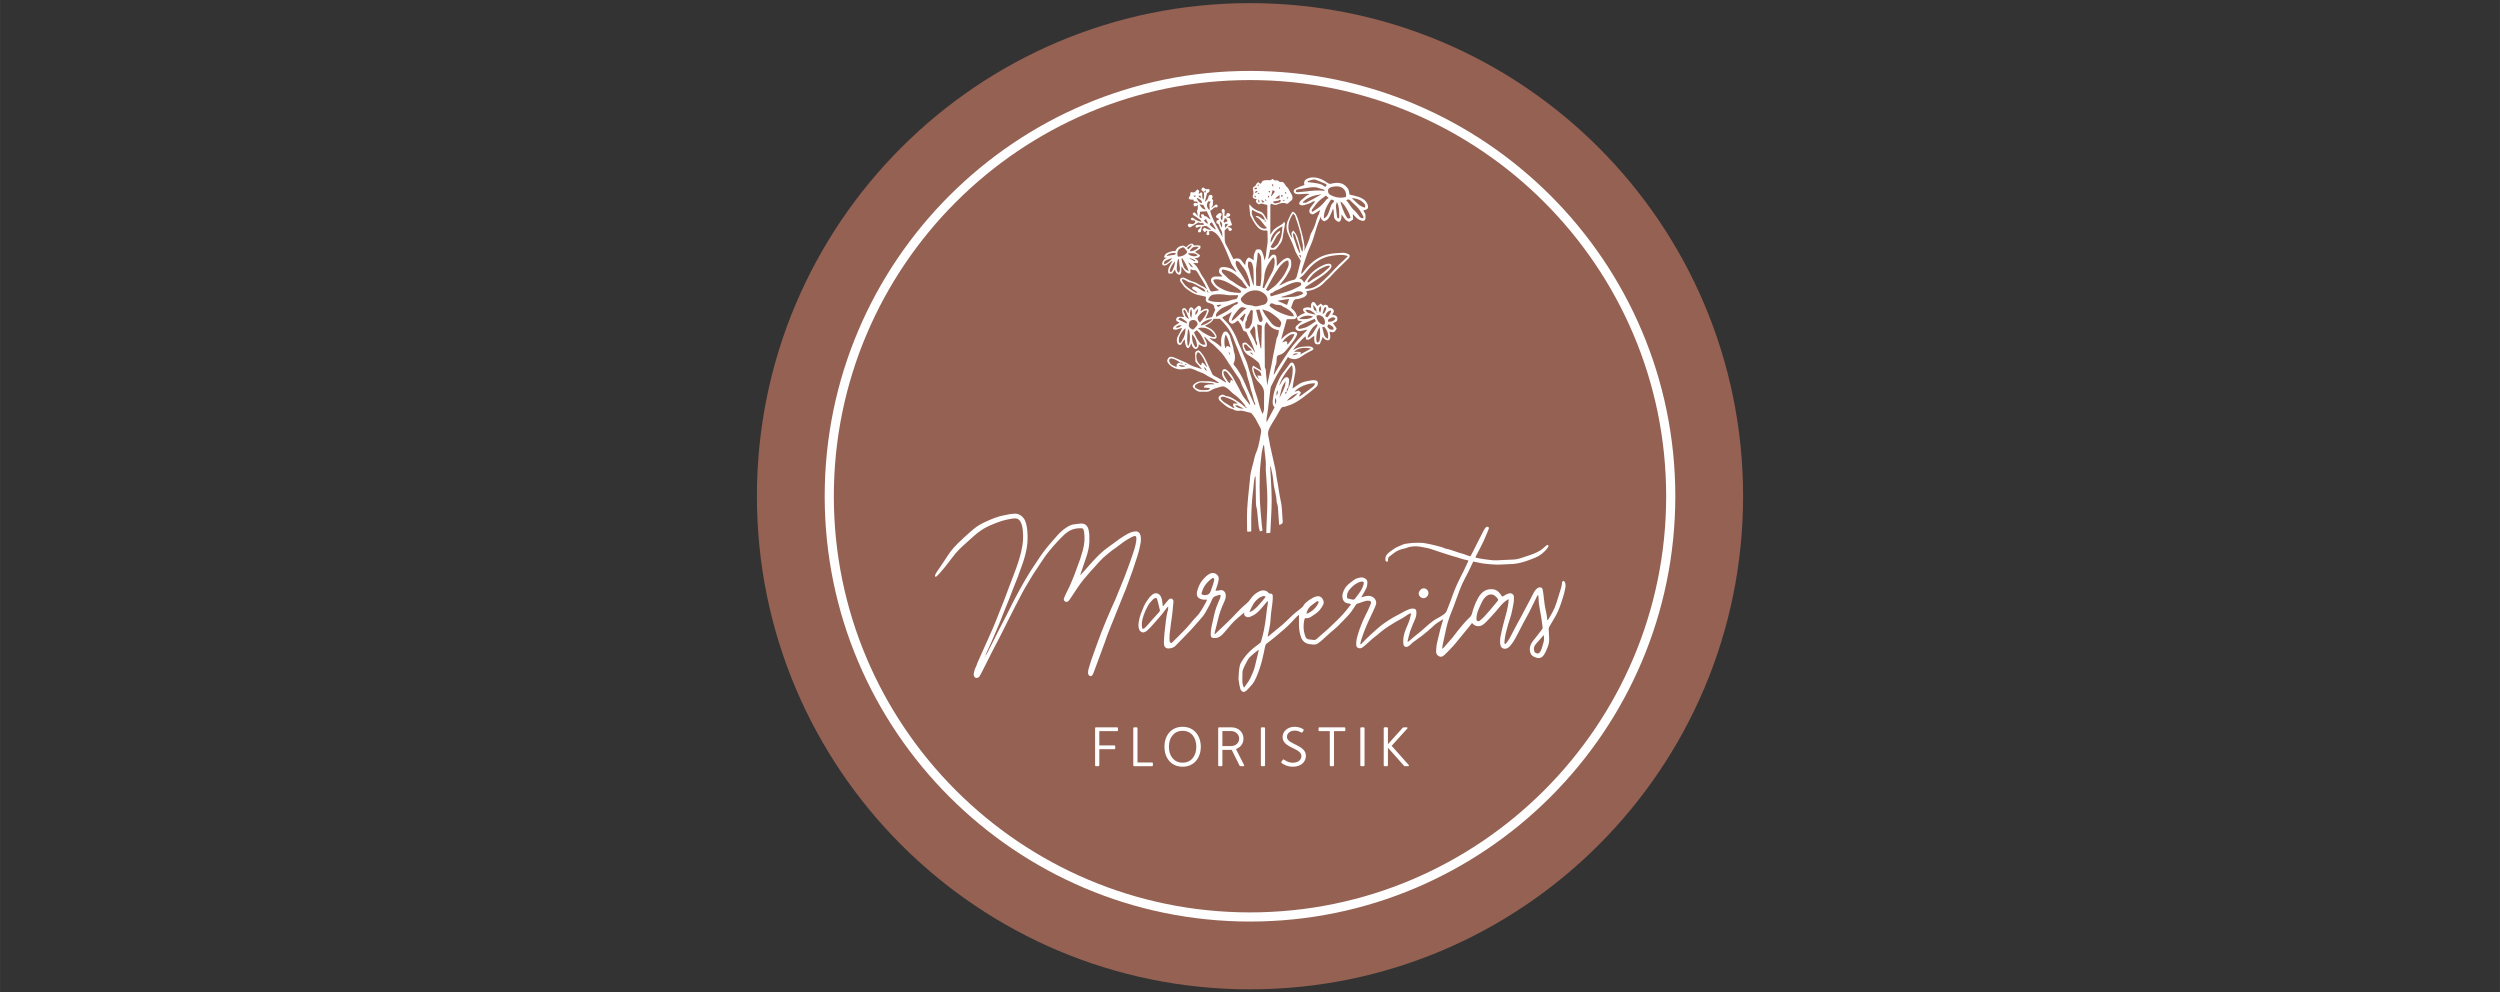 <?xml version="1.0" encoding="UTF-8"?>
<!DOCTYPE svg PUBLIC "-//W3C//DTD SVG 1.1//EN" "http://www.w3.org/Graphics/SVG/1.1/DTD/svg11.dtd">
<!-- Creator: CorelDRAW 2018 (64 Bit) -->
<svg xmlns="http://www.w3.org/2000/svg" xml:space="preserve" width="21.167mm" height="8.403mm" version="1.1" style="shape-rendering:geometricPrecision; text-rendering:geometricPrecision; image-rendering:optimizeQuality; fill-rule:evenodd; clip-rule:evenodd"
viewBox="0 0 2116.66 840.3"
 xmlns:xlink="http://www.w3.org/1999/xlink">
 <rect x="0" y="0" width="2116.66" height="840.3" fill="#333333" stroke="none"/>
 <defs>
  <style type="text/css">
   <![CDATA[
    .fil1 {fill:#FEFEFE;fill-rule:nonzero}
    .fil0 {fill:#946153;fill-rule:nonzero}
   ]]>
  </style>
 </defs>
 <g id="Ebene_x0020_1">
  <g id="_2908211092944">
   <path class="fil0" d="M1058.33 837.65c230.58,0 417.5,-186.92 417.5,-417.5 0,-230.58 -186.92,-417.5 -417.5,-417.5 -230.58,0 -417.5,186.92 -417.5,417.5 0,230.58 186.92,417.5 417.5,417.5z"/>
   <path class="fil1" d="M1058.33 780.26c-198.56,0 -360.1,-161.55 -360.1,-360.11 0,-198.56 161.54,-360.1 360.1,-360.1 198.56,0 360.1,161.54 360.1,360.1 0,198.56 -161.54,360.11 -360.1,360.11zm0 -712.47c-194.29,0 -352.36,158.06 -352.36,352.36 0,194.29 158.07,352.36 352.36,352.36 194.3,0 352.36,-158.07 352.36,-352.36 0,-194.3 -158.06,-352.36 -352.36,-352.36z"/>
   <path class="fil1" d="M987.27 224.53c0.45,-0.14 0.85,-0.48 1.24,-0.77 1.03,-0.77 2.02,-1.58 3.05,-2.35 0.31,-0.23 0.7,-0.35 1.28,-0.65 -1.84,3.59 -4.8,6.46 -3.5,10.83l3.11 0c0.83,-1.21 1.48,-2.15 2.31,-3.35 0.63,2.43 1.62,4.21 4.19,4.4 2.04,-1.91 0.84,-4.49 1.45,-7.02 1.33,2.08 2.49,3.96 4.48,5.27 1.17,0.78 1.92,0.83 3.02,0.39l0 -3.27c1.17,0.28 2.24,0.78 3.29,0.74 1.21,-0.05 1.79,0.45 2.34,1.36 2.98,4.93 6.26,9.69 8.53,15.02 0.03,0.02 0.05,0.04 0.07,0.05 0,0.03 -0.01,0.04 -0.01,0.07 0.37,0.83 0.74,1.66 1.11,2.49 -0.16,0.06 -0.31,0.12 -0.47,0.17 -0.5,-0.79 -1.03,-1.58 -0.64,-2.66 -0.01,-0.01 -0.01,-0.02 -0.02,-0.03 -0.01,-0.03 -0.02,-0.06 -0.04,-0.09 -1.16,-0.89 -2.22,-2.09 -3.54,-2.54 -2.85,-0.98 -5.02,-3.16 -8.01,-3.95 -2.62,-0.69 -5.02,-2.17 -7.53,-3.28 -1.06,-0.48 -3,-0.33 -3.48,0.4 -0.69,1.06 -0.46,2.16 0.29,3.17 0.85,1.14 1.7,2.29 2.56,3.42 1.45,1.88 3.46,3.07 5.37,4.38 2.29,1.57 4.71,2.69 7.46,3.2 1.95,0.35 3.87,0.87 5.81,1.32 0,0.17 0.02,0.33 0,0.49 -0.41,3.49 0.24,4.22 3.57,5.14 1.6,0.44 3.43,1 3.5,3.36 0.03,0.8 0.68,1.58 0.87,1.99 -0.98,2.28 -1.86,4.31 -2.68,6.18 -1.8,0.45 -3.62,0.9 -5.68,1.41 0.4,-0.8 0.76,-1.49 1.08,-2.21 0.57,-1.26 1.23,-2.5 1.62,-3.81 0.46,-1.54 -0.22,-2.41 -1.81,-2.4 -0.77,0.01 -1.57,0.28 -2.29,0.58 -0.86,0.37 -1.65,0.9 -2.79,1.52 0.2,-0.78 0.32,-1.23 0.44,-1.68 0.27,-1.05 0.1,-1.95 -0.85,-2.6 -0.86,-0.6 -1.64,-0.13 -2.24,0.37 -1.01,0.85 -1.9,1.85 -2.93,2.87 -0.28,-0.52 -0.49,-1.06 -0.83,-1.48 -0.88,-1.14 -2.33,-1 -2.95,0.31 -0.31,0.64 -0.4,1.41 -0.53,2.12 -0.11,0.6 -0.14,1.22 -0.2,1.82 -0.66,-0.57 -0.83,-1.24 -1.13,-1.84 -0.36,-0.71 -0.73,-1.47 -1.29,-2.01 -0.4,-0.38 -1.24,-0.7 -1.69,-0.53 -0.58,0.22 -1.31,0.92 -1.36,1.47 -0.09,1.08 0.12,2.24 0.45,3.29 0.3,0.99 0.92,1.88 1.37,2.77 -1.67,-0.06 -3.2,-0.24 -4.72,-0.13 -1.14,0.06 -1.94,0.83 -2.14,2.04 -0.21,1.24 0.7,1.71 1.56,2.2 0.38,0.22 0.78,0.39 1.35,0.68 -1.34,0.83 -2.51,1.46 -3.56,2.23 -1.12,0.82 -2.37,1.68 -1.88,3.33 2.77,1.19 4.97,-0.58 7.5,-1.13 -0.29,0.78 -0.42,1.35 -0.69,1.84 -0.93,1.76 -1.98,3.47 -2.86,5.26 -0.98,1.98 -1.18,4.06 -0.21,6.13 0.64,1.37 2.38,1.69 3.22,0.57 0.61,-0.83 1.02,-1.8 1.59,-2.65 0.27,-0.4 0.7,-0.7 1.44,-1.41 0,1.3 -0.13,2.06 0.04,2.75 0.29,1.24 0.58,2.53 1.2,3.62 0.83,1.46 1.83,1.41 2.69,0 0.55,-0.9 0.97,-1.9 1.59,-3.12 0.25,0.99 0.33,1.66 0.6,2.24 0.31,0.65 0.68,1.34 1.22,1.79 0.57,0.48 1.47,1.07 2.04,0.92 0.74,-0.19 1.43,-0.99 1.87,-1.69 0.35,-0.54 0.29,-1.35 0.45,-2.24 0.63,0.32 1.05,0.52 1.47,0.73 0.93,0.45 1.81,1.08 2.79,1.31 1.91,0.44 2.84,-0.43 2.65,-2.35 -0.08,-0.72 -0.3,-1.44 -0.57,-2.11 -0.53,-1.27 -1.15,-2.51 -1.74,-3.76 0.14,-0.11 0.29,-0.21 0.43,-0.31 0.65,0.67 1.31,1.35 1.97,2.02 0.98,0.99 1.83,2.18 2.97,2.9 2.66,1.71 4.63,4.13 6.91,6.23 3.44,3.17 5.84,7.09 8.3,11.01 2.73,4.33 5.75,8.48 8.59,12.74 0.67,1.01 1.38,2.07 1.7,3.21 1.44,5.06 4.81,9.29 6.1,14.41 0.07,0.3 0.41,0.53 0.51,0.83 0.45,1.33 1.45,2.52 1.26,4.46 -1.57,-1.97 -2.92,-3.66 -4.25,-5.36 -0.76,-0.99 -1.57,-1.96 -2.16,-3.04 -1.13,-2.05 -2.1,-4.19 -3.19,-6.26 -1.41,-2.67 -2.86,-5.33 -4.32,-7.98 -1.53,-2.79 -3.31,-5.38 -6.02,-7.19 -1.58,-1.06 -3.14,-0.55 -3.57,1.26 -0.51,2.1 -0.04,4.05 1.13,5.84 0.74,1.12 1.48,2.24 2.34,3.53 -0.52,0 -0.62,0.03 -0.68,0 -2.49,-1.6 -4.96,-3.19 -7.63,-4.53 -1.28,-0.65 -3,-1.14 -3.71,-2.85 -1.16,-2.76 -2.47,-5.47 -3.72,-8.19 -1.65,-3.59 -3.24,-7.19 -5.97,-10.15 -0.75,-0.82 -1.52,-1.68 -2.69,-1.19 -1.06,0.44 -2.02,1.21 -2,2.55 0.02,2.12 0.12,4.24 0.23,6.36 0.01,0.3 0.15,0.66 0.35,0.89 1.37,1.57 2.78,3.12 4.16,4.68 0.39,0.44 0.75,0.89 1.12,1.33 -3.35,-1.28 -6.8,-1.94 -9.9,-3.54 -1.24,-0.64 -2.4,-1.47 -3.67,-2.06 -3.18,-1.45 -6.39,-2.83 -9.61,-4.19 -0.81,-0.34 -1.69,-0.52 -2.56,-0.72 -1.68,-0.39 -2.54,0.63 -3.31,1.91 -0.74,1.24 -0.44,2.31 0.33,3.39 1.91,2.7 4.62,4.17 7.73,4.97 0.94,0.25 1.94,0.42 2.9,0.36 2.11,-0.14 4.24,-0.33 6.32,-0.73 2.1,-0.4 3.85,0.44 5.67,1.15 0.67,0.26 1.3,0.64 1.96,0.93 2.39,1.03 5.01,1.72 7.12,3.16 2.49,1.7 5.29,2.74 7.76,4.39 1.13,0.75 2.25,1.52 3.37,2.29 -0.09,0.15 -0.16,0.3 -0.24,0.45 -0.71,-0.12 -1.47,-0.12 -2.11,-0.39 -2.86,-1.2 -5.87,-1.16 -8.88,-1.17 -0.16,0 -0.33,0.02 -0.49,0 -3.32,-0.34 -6.42,-0.02 -9.06,2.41 -1.05,0.95 -1.67,1.99 -0.75,2.96 1.6,1.67 3.24,3.45 5.84,3.49 1.97,0.03 3.94,0.03 5.91,0.01 0.97,-0.01 1.77,-0.28 2.67,-0.87 2.86,-1.91 6.24,-2.64 9.5,-3.55 0.81,-0.22 1.88,-0.16 2.63,0.19 1.23,0.57 2.38,1.39 3.43,2.27 1.53,1.28 2.79,2.91 4.41,4.02 3.67,2.5 6.57,5.69 9.24,9.17 0.53,0.7 0.72,1.17 0.29,1.87 0.01,0.01 0.01,0.01 0.02,0.02 0.18,-0.13 0.36,-0.33 0.54,-0.32 0.26,0.01 0.53,0.18 0.75,0.35 0.04,0.03 -0.15,0.52 -0.22,0.52 -0.26,-0.02 -0.54,-0.13 -0.79,-0.24 -0.11,-0.06 -0.19,-0.2 -0.28,-0.31 -0.02,0.01 -0.03,0.01 -0.04,0.02 0.01,-0.01 0.02,-0.02 0.02,-0.04 0,0 0,0 0,0 -2.42,-2.42 -5.28,-4.28 -8.14,-6.1 -2.34,-1.5 -4.76,-3.01 -7.65,-3.33 -0.32,-0.04 -0.72,-0.05 -0.95,-0.23 -2.13,-1.72 -3.88,-0.85 -5.55,0.75 -0.36,1.49 -0.09,2.74 1.15,3.75 3.07,2.49 5.77,5.54 9.81,6.57 0.39,0.1 0.82,0.19 1.15,0.41 1.58,1.02 3.38,1.43 5.14,1.19 3.47,-0.47 6.46,1.32 9.73,1.7 0.27,0.03 0.57,0.31 0.75,0.55 1.13,1.45 2.37,2.84 3.29,4.42 1.44,2.44 2.55,5.08 4.01,7.51 0.83,1.39 0.96,2.75 0.72,4.23 -0.4,2.34 -0.8,4.68 -1.27,7.01 -0.7,3.43 -1.46,6.8 -2.9,10.06 -1.22,2.77 -1.68,5.88 -2.47,8.85 -1.31,4.9 -2.79,9.77 -2.83,14.92 0,0.65 -0.19,1.3 -0.25,1.95 -0.69,7.26 -1.57,14.51 -1.98,21.79 -0.34,5.89 -0.11,11.82 -0.12,17.73 0,0.54 0.17,1.08 0.29,1.74 1.1,-0.1 2.06,-0.18 3.23,-0.29 0,-4.07 -0.07,-8 0.02,-11.92 0.09,-3.94 0.25,-7.87 0.52,-11.8 0.28,-4 0.61,-8.01 1.15,-11.98 0.51,-3.8 0.43,-7.7 1.65,-11.41 0.29,0.73 0.36,1.44 0.38,2.14 0.09,7.06 0.15,14.12 0.26,21.18 0.01,0.9 0.14,1.79 0.3,2.67 0.18,1.03 0.53,2.03 0.64,3.06 0.48,4.57 0.85,9.15 1.37,13.71 0.16,1.41 0.66,2.79 1.04,4.33 0.94,-0.3 1.53,-0.48 2.2,-0.69 -0.23,-1.85 -0.5,-3.54 -0.63,-5.25 -0.57,-6.94 -1.31,-13.87 -1.58,-20.82 -0.28,-7.37 -0.32,-14.76 -0.06,-22.13 0.22,-5.89 0.96,-11.77 1.63,-17.63 0.26,-2.26 0.96,-4.46 1.47,-6.69 0.49,0.39 0.6,0.7 0.61,1.02 0.28,5.95 1.75,11.81 1.34,17.83 -0.11,1.79 0.12,3.61 0.22,5.41 0.39,7.12 1.09,14.25 1.11,21.37 0.03,8.53 -0.54,17.05 -0.83,25.58 -0.04,1.11 -0.01,2.23 -0.01,3.53 1.25,-0.14 2.19,-0.25 3.36,-0.38 0.42,-9.55 1.17,-18.87 1.15,-28.2 -0.02,-9.28 -0.83,-18.55 -1.29,-27.83 0.16,-0.02 0.32,-0.04 0.48,-0.07 0.59,2.84 1.28,5.65 1.75,8.51 0.42,2.58 0.5,5.22 0.93,7.81 0.75,4.41 2.24,8.7 2.3,13.25 0.01,0.71 0.32,1.42 0.5,2.13 0.19,0.78 0.51,1.55 0.57,2.33 0.35,4.58 0.63,9.17 0.95,13.75 0.04,0.56 0.14,1.12 0.2,1.7 2.21,-0.54 3.18,-1.45 2.98,-3.18 -0.63,-5.6 -0.34,-11.28 -1.63,-16.84 -1.41,-6.11 -1.97,-12.39 -3.26,-18.53 -0.64,-3 -0.72,-6.07 -1.45,-9.12 -0.89,-3.71 -1.57,-7.49 -2.51,-11.22 -1.41,-5.62 -2.44,-11.35 -3.45,-17.07 -0.25,-1.38 -0.18,-3.02 0.34,-4.31 0.88,-2.26 2.18,-4.35 3.39,-6.47 0.98,-1.74 2.13,-3.38 3.14,-5.11 1.21,-2.07 2.29,-4.23 3.55,-6.28 0.44,-0.71 1.23,-1.71 1.87,-1.71 1.96,-0.01 3.55,-0.97 5.31,-1.44 2.33,-0.64 4.39,-1.81 6.38,-2.95 3.37,-1.92 6.41,-4.43 9.53,-6.78 2.29,-1.73 4.49,-3.6 6.7,-5.44 0.54,-0.45 1.16,-0.96 1.4,-1.58 0.34,-0.87 0.68,-1.98 0.41,-2.77 -0.35,-1.02 -1.38,-1.66 -2.64,-1.75 -2.33,-0.17 -4.53,0.42 -6.79,0.86 -2.97,0.57 -5.68,1.61 -8.08,3.48 -1.15,0.91 -2.41,1.67 -3.99,2.73 0.73,-4.29 1.19,-8.11 2.06,-11.84 0.69,-2.98 0.73,-5.76 -0.63,-8.53 -1.03,-2.1 -2.44,-2.27 -3.84,-0.39 -1.43,1.91 -2.76,3.9 -4.29,5.72 -4.01,4.78 -6.34,10.41 -8.27,16.22 -0.79,2.38 -1.29,4.9 -1.56,7.39 -0.28,2.63 -0.64,5.43 1.38,7.27 -2.3,4.37 -4.48,8.51 -6.67,12.65 -0.24,-1.24 -0.2,-2.38 -0.05,-3.51 0.27,-1.86 0.67,-3.7 0.91,-5.57 0.8,-6.34 1.54,-12.68 2.33,-19.03 0.08,-0.72 0.16,-1.5 0.48,-2.14 1.69,-3.38 3.4,-6.76 5.22,-10.07 1.32,-2.39 2.84,-4.67 4.28,-7 1.59,-2.58 3.19,-5.15 4.87,-7.88 1.49,1.22 2.95,1.6 4.62,1.78 3.08,0.34 5.52,-1.26 7.63,-2.74 2.63,-1.85 5.39,-3.31 8.24,-4.7 1.22,-0.59 1.42,-1.68 0.27,-2.42 -0.77,-0.5 -1.77,-0.88 -2.68,-0.91 -1.86,-0.05 -3.73,0.12 -5.58,0.29 -1.19,0.11 -2.41,0.25 -3.53,0.63 -1.48,0.51 -2.87,1.28 -4.84,2.18 3.53,-4.4 6.69,-8.32 10.68,-11.71 0.22,1.14 0.39,2 0.54,2.8 2.15,0.36 2.13,0.34 3.43,-0.66 1.07,-0.83 2.18,-1.61 3.43,-2.52 0,0.73 -0.01,1.35 0,1.96 0.02,0.74 0,1.48 0.08,2.21 0.31,2.76 1.49,3.57 4.65,2.91 0.79,-1.9 1.66,-4.01 2.55,-6.17 0.52,0.66 0.93,1.55 1.63,2 0.82,0.54 1.9,1 2.83,0.95 1.15,-0.06 1.69,-1.17 1.83,-2.29 0.08,-0.57 0.07,-1.15 0,-1.71 -0.14,-1.09 -0.36,-2.18 -0.55,-3.29 3.5,0.97 4.28,0.63 6.02,-2.72 -1.03,-1.47 -2.09,-3 -3.16,-4.52 1.66,-0.89 3.87,-1.04 3.74,-3.83 -0.13,-2.84 -2.33,-2.89 -4.56,-3.5 1.1,-1.33 2.23,-2.4 1.08,-4.13 -1.04,-1.56 -2.54,-1.45 -3.98,-1.56 -0.48,-1.04 -0.4,-2.23 -1.86,-2.48 -1.2,-0.21 -2.08,0.05 -2.67,0.75 -0.77,-0.68 -1.42,-1.25 -2.07,-1.82 -0.99,0.7 -1.96,1.38 -3.03,2.14 -0.57,-0.85 -1.12,-1.71 -1.71,-2.54 -0.59,-0.82 -1.53,-1.23 -2.35,-0.75 -0.57,0.33 -0.97,1.23 -1.13,1.94 -0.19,0.89 -0.05,1.86 -0.05,2.89 -1.02,-0.25 -1.73,-0.59 -2.43,-0.55 -1.11,0.05 -2.27,0.16 -3.28,0.58 -1.22,0.5 -1.39,1.79 -0.56,2.83 0.33,0.42 0.72,0.79 1.24,1.36 -1.23,0.49 -2.27,0.8 -3.19,1.31 -1.21,0.67 -2.33,1.49 -3.48,2.25 0,0.03 0.01,0.06 0.02,0.09 -0.02,0 -0.04,0.01 -0.06,0.01 0.03,0.3 0.04,0.61 0.09,0.91 0.25,1.76 0.47,2 2.26,2.29 0.72,0.12 1.45,0.13 2.24,0.32 -1.98,0.64 -3.24,2.17 -4.76,3.39 -1.1,0.87 -1.54,2 -1.09,2.94 0.43,0.87 1.67,1.78 2.61,1.85 1.65,0.1 3.36,-0.38 5.03,-0.7 0.75,-0.14 1.47,-0.47 2.37,-0.45 -5.6,5.79 -11.25,11.46 -15.75,18.07 -4.47,6.56 -8.79,13.21 -12.72,20.23 0,-0.51 -0.12,-1.05 0.01,-1.53 0.71,-2.4 0.67,-4.93 1.71,-7.31 0.66,-1.51 0.56,-3.37 0.68,-5.09 0.13,-1.68 0.46,-2.72 2.56,-3.15 2.33,-0.48 4.17,-2.37 5.73,-4.18 2.38,-2.75 4.58,-5.66 6.72,-8.6 0.93,-1.28 1.56,-2.78 2.23,-4.23 0.18,-0.4 0.03,-0.95 0.03,-1.44 -2.69,-1.73 -5.06,-1.01 -7.47,0.47 -2.23,1.37 -4.16,3.05 -6.09,4.92 1.61,-5.69 3.22,-11.39 4.83,-17.08 1.63,0 3.09,0.01 4.56,0 1.39,0 2.82,0.11 3.59,-1.47 0.06,-0.12 0.39,-0.12 0.63,-0.16 0,-0.02 -0.01,-0.05 -0.01,-0.07 0.02,-0.01 0.03,-0.02 0.05,-0.03 -0.4,-2.13 -1.28,-4.03 -2.77,-5.62 -0.78,-0.82 -1.65,-1.56 -2.41,-2.28 0.56,-1.63 0.96,-3.13 1.57,-4.53 0.65,-1.49 1.37,-3.01 3.52,-2.79 0.69,0.08 1.44,-0.28 2.15,-0.48 2.54,-0.71 5.2,-1.24 6.4,-4.22 -0.24,-0.58 -0.5,-1.26 -0.8,-2.02 0.57,-0.1 1.05,-0.17 1.53,-0.25 3.65,-0.55 6.92,-1.9 10.04,-3.92 2.68,-1.73 4.51,-4.28 6.91,-6.26 2.21,-1.83 3.99,-4.19 6.04,-6.23 3.75,-3.74 7.57,-7.41 11.32,-11.14 0.44,-0.44 0.76,-1.06 0.94,-1.67 0.23,-0.74 0.03,-1.28 -0.83,-1.75 -1.76,-0.95 -3.57,-1.48 -5.53,-1.29 -3.76,0.37 -7.51,0.23 -11.31,1.11 -3.76,0.87 -7.21,2.16 -10.31,4.21 -3.97,2.62 -7.47,5.86 -10.32,9.75 -0.68,0.91 -1.45,1.76 -2.17,2.64 -0.21,-0.1 -0.42,-0.21 -0.63,-0.31 0.31,-1.31 0.52,-2.64 0.92,-3.92 1.03,-3.24 2.12,-6.45 3.2,-9.66 0.57,-1.68 1.09,-3.38 1.75,-5.02 1.39,-3.47 3.08,-6.84 4.24,-10.38 1.48,-4.52 2.65,-9.15 4.31,-13.63 0.63,-1.72 1.39,-3.4 2.29,-5.57 -0.04,2.47 1.3,3.36 2.82,4.14 1.05,-0.6 2.34,-1 3.09,-1.87 1.04,-1.21 1.76,-2.73 2.47,-4.19 0.72,-1.5 1.26,-3.08 1.88,-4.63 0.46,0.75 0.56,1.45 0.6,2.16 0.11,1.55 0.2,3.11 0.27,4.67 0.09,1.75 1.39,2.73 2.53,3.7 0.56,0.48 1.61,0.4 2.16,0.51 1.83,-1.79 1.57,-3.81 1.69,-6.15 0.79,1.04 1.4,1.68 1.83,2.42 0.7,1.23 1.53,2.2 2.8,2.95 1.53,0.9 1.93,1.05 3.32,0.02 0.58,-0.42 1.19,-0.79 1.85,-1.23 -0.09,-1.57 -0.17,-3.07 -0.26,-4.57 0.68,0.7 1.46,1.42 2.12,2.24 1.43,1.78 3.33,2.79 5.47,3.42 1.69,0.5 3.04,-0.27 3.11,-1.94 0.07,-1.91 0.46,-3.95 -1.25,-5.52 -0.29,-0.25 -0.24,-0.86 -0.36,-1.4 0.62,-0.14 1.09,-0.24 1.55,-0.35 1.76,-0.45 2.37,-1.17 2.24,-2.94 -0.06,-0.78 -0.35,-1.58 -0.69,-2.3 -1.47,-3.07 -4.21,-4.64 -7.21,-5.7 -2.42,-0.85 -4.99,-1.29 -7.68,-1.97 -0.62,-1.56 -0.25,-3.63 -1.68,-5.38 -1.54,-1.89 -3.13,-3.45 -5.5,-4.11 -2.78,-0.77 -5.55,-0.47 -8.26,0.23 -1.22,0.32 -2.08,0.12 -3.16,-0.58 -2.52,-1.67 -4.96,-3.34 -8.1,-4.13 -3.12,-0.79 -5.87,-0.91 -8.78,0.32 -2.65,1.13 -3.51,2.7 -2.8,5.55 -1.15,0.4 -2.32,0.74 -3.45,1.2 -1.36,0.55 -2.69,1.16 -4,1.82 -1.1,0.55 -1.89,1.48 -1.57,2.74 0.3,1.21 1.42,1.72 2.57,1.97 0.47,0.11 0.98,0.13 1.47,0.11 1.55,-0.07 3.11,-0.15 4.66,-0.29 1.58,-0.14 3.14,-0.26 4.81,0.25 -2.62,0.68 -4.31,2.56 -6.18,4.18 -0.73,0.62 -1.56,1.17 -2.09,1.93 -0.42,0.6 -0.74,1.56 -0.56,2.19 0.15,0.49 1.1,0.9 1.76,1.06 0.69,0.15 1.49,0.07 2.18,-0.12 2.57,-0.72 5.18,-1.33 7.41,-2.94 0.38,-0.27 1.03,-0.15 2.18,-0.28 -1.11,1.44 -1.86,2.47 -2.66,3.44 -0.97,1.2 -1.95,2.34 -2.25,3.96 -0.24,1.26 -0.16,2.27 0.96,3.03 1.05,0.7 2.05,0.81 3.16,0.03 1.47,-1.02 3.02,-1.91 5.05,-3.17 -0.52,1.52 -0.81,2.51 -1.19,3.48 -0.68,1.72 -1.62,3.37 -2.08,5.14 -0.84,3.25 -1.92,6.37 -3.55,9.31 -0.7,1.28 -1.5,2.61 -1.79,4.01 -0.93,4.41 -3.05,8.32 -5.02,12.91 0.16,-1.63 0.46,-2.7 0.32,-3.72 -0.38,-2.8 -0.81,-5.6 -1.46,-8.36 -0.81,-3.46 -1.82,-6.88 -2.8,-10.3 -0.62,-2.17 -1.12,-4.42 -2.05,-6.46 -0.79,-1.72 -1.31,-3.87 -3.94,-4.51 -0.47,0.74 -1.08,1.55 -1.54,2.44 -0.77,1.51 -1.47,3.05 -2.18,4.6 -1.75,3.78 -1.7,7.67 -0.15,11.42 1.72,4.18 3.98,8.14 5.37,12.48 0.42,1.3 0.86,2.63 1.51,3.82 1.34,2.46 2.84,4.84 4,6.79 -1.09,4.35 -2.1,8.29 -3.06,12.24 -0.51,2.07 -1.3,3.73 -3.77,4.15 -3.62,0.6 -6.81,2.41 -10.05,4.05 -0.38,0.19 -0.77,0.33 -1.43,0.62 1.32,-1.66 2.43,-3.03 3.5,-4.41 0.88,-1.14 1.89,-2.21 2.55,-3.47 1.72,-3.25 4.17,-6.19 4.22,-10.17 0.04,-3.32 -0.22,-4.74 -3,-5.54 -3.97,0.92 -6.41,3.89 -9.22,7.16 0,-1.55 0.06,-2.45 -0.01,-3.34 -0.1,-1.55 -0.13,-3.12 -0.44,-4.64 -0.38,-1.8 -2.32,-2.46 -3.8,-1.35 -0.63,0.48 -1.1,1.19 -1.64,1.79 -0.37,0.41 -0.74,0.82 -1.1,1.23 -0.11,-0.05 -0.22,-0.1 -0.33,-0.15 0.55,-2.51 1.1,-5.01 1.67,-7.55 1.32,0 2.39,0.07 3.45,-0.02 0.54,-0.05 1.24,-0.19 1.56,-0.56 1.39,-1.65 2.75,-3.33 3.95,-5.1 1.76,-2.61 1.79,-5.71 2.29,-8.68 0.34,-2.07 0.81,-4.13 1.12,-6.21 0.14,-0.97 0.59,-2.07 -0.64,-3.07 -0.9,2.01 -2.76,2.65 -4.4,3.64 -2.36,1.43 -4.68,2.97 -6.02,5.55 -0.23,0.45 -0.57,0.85 -1.15,1.69 0,-2.01 0,-3.46 0,-4.92 0,-6.48 0.01,-12.97 0.02,-19.46 0,-1.8 0.41,-2.13 1.98,-1.36 1.35,0.67 2.52,0.8 3.96,0.18 2.48,-1.08 5.06,-1.85 7.8,-0.69 0.37,0.15 1.17,0.04 1.37,-0.25 0.76,-1.05 1.85,-1.7 2.8,-2.51 0.93,-0.78 0.96,-1.83 0.77,-2.91 -0.11,-0.61 -0.15,-1.28 -0.45,-1.8 -0.95,-1.6 -1.97,-3.14 -2.78,-4.85 -0.65,-1.37 -2.24,-2.29 -2.91,-3.66 -1.11,-2.23 -2.65,-2.86 -4.34,-2.28 -1.2,-0.69 -2.11,-1.64 -2.73,-1.49 -1.58,0.41 -2.6,-0.14 -3.46,-1.25 -1.92,1.38 -1.91,1.25 -4.33,1.09 -1.35,-0.1 -2.8,0.14 -4.07,0.58 -0.58,0.2 -0.82,1.3 -1.28,1.94 -0.18,0.24 -0.54,0.35 -0.86,0.56 -0.61,-0.47 -1.21,-0.94 -1.78,-1.38 -1.39,1.17 -1.35,1.19 -2.1,2.63 -0.25,0.45 -0.74,0.83 -1.2,1.08 -1.12,0.61 -1.41,1.39 -1.11,2.64 0.39,1.64 0.73,3.28 -0.09,5 -0.6,1.23 0.35,2.54 1.82,2.88 0.5,0.11 1.01,0.15 1.62,0.23 -0.85,1 -1.29,1.85 -0.33,2.87 0.85,0.91 1.66,1.94 3.07,1.14 0.63,-0.36 1.08,-0.42 1.79,-0.19 1.35,0.45 2.77,0.68 4.27,1.03l0 13.03c-1.02,-1.78 -1.74,-3.12 -2.53,-4.41 -0.86,-1.41 -2.02,-2.63 -3.6,-3.07 -3.34,-0.94 -6.17,-2.56 -8.31,-5.31 -0.14,-0.18 -0.21,-0.41 -0.52,-1.05 -0.21,0.9 -0.36,1.19 -0.34,1.47 0.22,2.43 0.45,4.86 0.71,7.3 0.05,0.46 0.11,0.97 0.33,1.37 1.42,2.51 2.68,5.14 4.38,7.44 2.09,2.82 4.59,5.29 8.62,4.85 0.38,-0.04 0.78,0.04 1.09,0.07 0.14,0.27 0.27,0.41 0.27,0.56 0.15,4.57 0.57,9.14 -0.47,13.7 -0.82,3.65 -0.14,7.62 -2.29,11.03 0.16,-2.62 -0.82,-4.97 -1.74,-7.33 -0.68,-1.7 -1.57,-2.19 -3.41,-2.06 -0.64,0.05 -1.26,0.28 -1.77,0.4 -0.65,1.54 -1.43,2.88 -1.76,4.32 -0.31,1.39 -0.14,2.89 -0.19,4.62 -0.64,-0.48 -0.95,-0.75 -1.29,-0.97 -0.39,-0.26 -0.79,-0.53 -1.21,-0.75 -1.97,-1.04 -2.13,-0.83 -3.43,0.99 -0.99,1.37 -0.99,2.94 -1.34,4.79 -1.19,-1.51 -2.19,-2.66 -3.06,-3.91 -1.37,-1.92 -3.27,-1.96 -5.29,-1.65 -0.51,0.09 -0.99,0.38 -1.48,0.58 -0.78,-1.55 -1.48,-2.93 -2.16,-4.32 -0.72,-1.45 -1.4,-2.91 -2.13,-4.36 -0.95,-1.87 -2.28,-3.64 -2.8,-5.62 -0.54,-2.02 -0.3,-4.24 -0.39,-6.37 -0.03,-0.91 -0.04,-1.81 -0.05,-2.71 -0.01,-0.33 -0.1,-0.77 0.07,-0.97 0.6,-0.7 1.19,-1.57 1.99,-1.9 0.91,-0.38 1.09,0.55 1.28,1.32 0.2,0.89 1.03,1.1 1.74,0.86 0.5,-0.18 1.26,-0.92 1.18,-1.2 -0.17,-0.59 -0.74,-1.18 -1.3,-1.49 -0.63,-0.35 -1.44,-0.39 -2.18,-0.57 0.43,-0.66 0.83,-0.92 1.26,-0.97 2.31,-0.26 2.58,-0.72 1.62,-2.69 -0.39,-0.8 -0.79,-1.66 -0.86,-2.52 -0.1,-1.17 -0.72,-1.56 -1.71,-1.67 -0.59,-0.07 -1.33,0.24 -1.58,-0.94 0.55,0.13 1.06,0.44 1.37,0.3 0.67,-0.32 1.51,-0.73 1.78,-1.33 0.38,-0.85 -0.35,-1.57 -1.14,-1.87 -1.05,-0.4 -1.8,0.13 -2.03,1.16 -0.19,0.84 -0.42,1.41 -1.66,0.99 0.05,-0.88 0.1,-1.84 0.16,-2.81 0.04,-0.57 0.28,-1.19 0.11,-1.69 -0.19,-0.53 -0.67,-1.13 -1.17,-1.32 -0.64,-0.23 -1.49,0.78 -1.45,1.58 0.01,0.33 0.06,0.69 0.22,0.94 1.16,1.83 0.36,3.84 0.58,5.75 0.04,0.36 -0.35,0.77 -0.72,1.54 -0.76,-1.62 -1.54,-2.7 -0.34,-4.12 0.35,-0.41 0.15,-1.28 0.19,-1.83 -2.23,-0.88 -3.19,0.66 -4.23,1.62 -0.96,0.9 -0.45,2.12 0.93,2.49 0.75,0.19 1.25,0.35 1.01,1.23 -2.13,0.64 -2.13,0.64 -2,2.94 1.31,0.14 1.93,0.97 2.29,2.28 0.36,1.31 0.97,2.6 1.72,3.74 1.21,1.82 0.69,3.81 1.03,5.72 -1.41,-2.43 -2.42,-5.02 -3.8,-7.39 -2.29,-3.94 -4.37,-7.95 -5.88,-12.25 -0.31,-0.9 -0.41,-1.86 -0.61,-2.81 0.72,-0.39 1.29,-0.57 1.69,-0.94 1.02,-0.98 1.78,-2.25 3.61,-1.76 0.57,0.14 1.16,-0.63 0.9,-1.43 -0.26,-0.79 -0.81,-1.28 -1.67,-0.85 -0.49,0.24 -0.88,0.68 -1.32,1.03 -0.64,0.51 -1.29,1.02 -1.93,1.52 -0.13,-0.09 -0.27,-0.19 -0.4,-0.29 2.04,-1.52 0.95,-3.82 1.63,-5.7 0.12,-0.34 -0.77,-1.05 -1.19,-1.58 0.19,-0.41 0.55,-0.9 0.65,-1.44 0.17,-0.94 -0.57,-1.82 -1.53,-1.84 -0.97,-0.01 -1.69,0.39 -1.94,1.47 -0.51,2.16 -1.3,3.34 -3.07,4.34 0.65,-2.53 1.19,-4.73 1.79,-6.91 0.08,-0.31 0.44,-0.7 0.75,-0.78 1.55,-0.41 1.52,-1.48 1.26,-2.98l-3.25 0c-0.21,-0.2 -0.43,-0.44 -0.69,-0.64 -1.3,-1.01 -1.69,-1.01 -2.37,0 -0.75,1.11 -0.6,1.54 0.79,2.42 0.32,0.21 0.6,0.45 0.89,0.69 0,-0.01 0,-0.01 0,-0.01 0.04,0 0.07,0.01 0.11,0.01 0.31,-0.42 0.64,-0.86 1.25,-1.68 0.18,0.99 0.25,1.41 0.35,1.98 -0.65,-0.12 -1.13,-0.21 -1.6,-0.3 -0.01,0.02 -0.03,0.04 -0.04,0.05 -0.02,-0.02 -0.04,-0.04 -0.07,-0.05 0.02,2.12 0.59,4.3 -0.53,6.48 -0.88,-1.71 -0.98,-2.61 -0.82,-4.72 0.04,-0.49 -0.27,-1.01 -0.43,-1.51 -0.5,0.17 -1.24,0.2 -1.45,0.55 -0.45,0.78 -0.79,0.63 -1.28,0.15 0.88,-1.86 0.88,-1.86 -0.92,-3.18 -0.15,0.05 -0.35,0.08 -0.43,0.19 -1.08,1.45 -2.04,2.94 -4.32,2.14 -0.78,-0.27 -1.42,0.51 -1.36,1.35 0.07,1.03 -0.07,1.79 -0.86,2.61 -0.92,0.94 -0.36,2.07 0.96,2.26 0.8,0.11 1.61,0.09 2.57,0.13 -0.02,1.43 0.9,1.68 1.97,1.57 1.08,-0.12 1.67,0.2 1.64,1.58 -0.81,-0.16 -1.58,-0.41 -2.35,-0.43 -0.39,0 -1.08,0.4 -1.12,0.67 -0.07,0.67 0.06,1.42 0.33,2.04 0.08,0.2 0.89,0.21 1.3,0.1 0.58,-0.15 1.1,-0.51 2.19,-1.05 -0.83,1.85 0.5,3.44 -0.98,4.67 -0.11,0.09 0,0.47 0.04,0.71 0.21,1.17 0.42,2.34 0.74,4.07 -0.95,-1.15 -1.51,-1.9 -2.15,-2.58 -0.24,-0.26 -0.67,-0.56 -0.97,-0.52 -0.41,0.06 -0.99,0.37 -1.11,0.7 -0.26,0.76 0.09,1.32 0.84,1.79 1.91,1.21 3.75,2.52 5.58,3.85 0.31,0.23 0.42,0.74 0.84,1.55 -2.51,-0.46 -4.38,-1.21 -6.05,-2.5 -0.51,-0.38 -1.05,-0.93 -1.61,-0.97 -0.48,-0.03 -1.01,0.54 -1.52,0.85 0.35,0.49 0.6,1.11 1.07,1.4 0.32,0.2 0.95,-0.18 1.4,-0.09 0.49,0.11 1.18,0.35 1.33,0.72 0.17,0.42 0.03,1.29 -0.3,1.52 -0.86,0.63 -1.68,1.49 -3.06,0.89 -1.36,-0.58 -2.43,-0.2 -2.73,0.65 -0.41,1.14 0.53,1.59 1.18,2.17 0.11,0.1 0.3,0.1 0.58,0.17 2.29,-1.38 4.65,-2.79 7.17,-4.31 0.82,0.32 1.72,1.16 3,0.46 0.28,-0.15 1.55,0.28 1.71,1.61 -1.82,0 -3.5,-0.03 -5.17,0.03 -0.55,0.02 -1.16,0.18 -1.59,0.49 -0.3,0.23 -0.49,0.82 -0.46,1.23 0.02,0.25 0.54,0.66 0.83,0.66 0.51,0 1.01,-0.27 1.5,-0.43 0.61,-0.22 1.21,-0.44 1.81,-0.67 0.12,0.16 0.23,0.32 0.35,0.48 -0.44,0.63 -0.76,1.44 -1.36,1.83 -1.15,0.76 -1.2,1.6 -0.75,2.67 2.25,0.09 2.2,0.08 2.45,-1.7 0.14,-1.03 0.48,-2.03 0.72,-3 1.58,-0.23 2.86,-1.27 4.37,-0.19 2.46,1.74 2.5,1.69 3.19,2.95 -1.21,-0.31 -2.47,-0.4 -3.49,-0.95 -2.3,-1.21 -2.25,-1.3 -3.65,0.87 0.57,0.64 1.15,1.28 1.79,2 0.7,-0.54 1.29,-1 1.88,-1.46 0.98,1.12 -0.33,1.53 -0.39,2.23 -0.05,0.5 0.04,1.24 0.36,1.5 0.35,0.28 1.16,0.31 1.56,0.08 0.35,-0.21 0.55,-0.93 0.54,-1.42 -0.01,-0.52 -0.34,-1.03 -0.53,-1.56 2.27,-0.61 2.87,-0.57 4.48,0.42 2.31,1.43 4.05,3.5 5.35,5.78 1.83,3.19 3.35,6.57 4.83,9.94 1.54,3.49 2.88,7.08 4.32,10.62 0.24,0.6 0.57,1.18 0.92,1.72 1.17,1.83 2.37,3.63 3.59,5.49 -0.28,0.08 -0.37,0.14 -0.43,0.12 -0.21,-0.09 -0.45,-0.17 -0.62,-0.31 -3.11,-2.6 -6.67,-3.8 -10.74,-3.63 -1.36,0.05 -2.24,0.65 -2.65,1.78 -0.48,1.31 -0.7,2.68 0.55,3.84 0.69,0.64 1.25,1.41 2.08,2.36 -1.07,0 -1.86,0 -2.64,0 -1.31,0 -2.63,-0.07 -3.94,0.03 -2.43,0.18 -3.96,2.63 -2.84,4.77 0.74,1.42 1.79,2.72 2.92,3.86 1.09,1.12 2.45,1.96 3.72,2.95 -1.65,0.3 -3.24,0.56 -4.82,0.88 -2.16,0.44 -2.25,0.39 -3.19,-1.53 -1.94,-3.98 -3.76,-8.02 -6.48,-11.57 -0.78,-1.01 -1.22,-2.28 -1.87,-3.41 -0.88,-1.53 -1.72,-3.11 -2.75,-4.54 -0.66,-0.92 -1.63,-1.62 -2.87,-2.8l4.12 0c0.51,-2.38 -1.29,-3.11 -3.17,-4.38 1.44,-0.08 2.29,0.07 2.97,-0.21 0.67,-0.27 1.39,-0.85 1.71,-1.48 0.35,-0.69 -0.31,-1.04 -0.98,-1.38 -1.01,-0.5 -1.88,-1.26 -3.08,-2.09 0.99,-0.63 1.94,-1.32 2.95,-1.87 1.55,-0.85 1.71,-1.1 1.51,-3.29 -0.82,-0.14 -1.68,-0.37 -2.55,-0.4 -0.97,-0.03 -1.94,0.12 -2.89,0.18 -1.17,-1.83 -1.56,-2.02 -3.31,-1.18 -0.85,0.42 -1.75,0.98 -2.31,1.71 -0.59,0.78 -1.13,1 -1.79,0.41 -1.4,-1.24 -2.78,-0.83 -4.3,-0.28 -1.99,0.73 -3.16,2.2 -4.05,4.09 -2.48,-0.28 -4.63,0.59 -6.78,1.52 -1.62,0.7 -2.66,2.13 -2.67,3.94 0.77,0.1 1.54,0.22 2.32,0.34 -1.6,0.32 -2.54,1.36 -3.34,2.63 -0.63,0.98 -0.91,2.65 -0.36,3.21 0.89,0.91 1.98,0.6 2.99,0.28zm30.49 21.4c-1.46,-0.87 -2.85,-1.87 -4.35,-2.67 -1.38,-0.72 -2.88,-1.27 -4.29,0.55 1.13,1.98 3.54,2.18 4.78,4.07 -0.59,-0.06 -1.29,0.06 -1.75,-0.22 -5.42,-3.25 -9.02,-5.22 -11.66,-10.66 0.59,-1.03 1.5,-0.52 2.14,-0.25 1.1,0.45 2.09,1.17 3.13,1.77 0.27,0.15 0.55,0.38 0.83,0.41 4.01,0.38 7.1,2.92 10.56,4.56 2.37,1.12 2.85,1.82 3.49,3.32 -1.17,0.26 -2.02,-0.36 -2.88,-0.88zm-21.38 62.22c-0.08,0.84 -0.15,1.56 -0.25,2.63 -1.53,-0.71 -3.02,-1.19 -4.25,-2.04 -0.81,-0.56 -1.44,-1.58 -1.83,-2.53 -0.71,-1.68 0.41,-2.99 2.2,-2.66 2.5,0.46 4.6,1.83 6.7,3.17 0.09,0.06 -0.02,0.41 -0.05,0.65 0.01,0.01 0.01,0.01 0.01,0.01 0.02,0.01 0.03,0.01 0.05,0.01 0.93,-0.56 1.82,-0.55 2.61,0.54 -0.87,-0.18 -1.74,-0.36 -2.61,-0.54 -0.02,0.02 -0.05,0.03 -0.07,0.04 0.01,-0.02 0.01,-0.04 0.01,-0.06 -1.22,-0.77 -1.62,0.73 -2.52,0.78zm6.69 2.25c-1.72,0.18 -3.5,0.74 -5.22,-1.49 2.04,0.3 3.68,0.54 5.3,0.78 -0.03,0.23 -0.06,0.47 -0.08,0.71zm-0.02 -2.17l1.62 0c-0.53,1.08 -1.05,0.88 -1.62,0zm16.36 2.53c1.65,0.87 1.96,2.23 2.39,3.49 -1.07,-0.83 -2.22,-1.6 -2.39,-3.49zm-1.84 -3.81c-0.2,0.86 -0.36,1.54 -0.52,2.2 -0.19,0.03 -0.4,0.11 -0.48,0.05 -2.98,-2.3 -4.02,-5.4 -3.53,-9.03 0.1,-0.7 0.57,-1.53 1.13,-1.9 0.28,-0.18 1.34,0.43 1.73,0.92 1.1,1.38 2.19,2.81 3,4.37 1.2,2.33 2.16,4.8 3.22,7.2 -1.92,-0.86 -2.15,-3.35 -4.55,-3.81zm10.3 18.49c-1.54,0 -3.1,-0.14 -4.62,0.05 -1.17,0.13 -2.33,0.59 -3.41,1.09 -0.32,0.15 -0.37,0.9 -0.6,1.5 1.87,0.17 3.45,0.32 5.24,0.48 -0.53,1.47 -1.56,1.59 -2.45,1.63 -1.96,0.1 -3.96,0.25 -5.87,-0.05 -1.37,-0.21 -2.7,-1 -3.92,-1.74 -0.83,-0.5 -0.71,-2.19 0.21,-2.74 1.51,-0.91 2.99,-1.99 4.94,-1.84 2.92,0.22 5.85,0.36 8.78,0.59 0.59,0.05 1.17,0.35 1.75,0.53 -0.01,0.17 -0.03,0.33 -0.05,0.5zm14.14 -3.97c-0.22,1.1 -0.38,1.94 -0.57,2.91 -1.73,-0.56 -2.29,-2.21 -3.18,-3.44 -1.83,-2.49 -2.53,-4.56 -2.46,-6.31 1.38,-0.75 2.4,-0.23 3.17,0.7 1.28,1.55 2.48,3.17 3.66,4.8 0.54,0.74 0.96,1.57 1.21,2.56 -0.53,-0.35 -1.05,-0.7 -1.83,-1.22zm1.16 23.22c-2.28,-1.45 -4.66,-2.74 -6.91,-4.23 -0.93,-0.61 -1.7,-1.51 -2.4,-2.39 -0.3,-0.38 -0.53,-1.26 -0.32,-1.53 0.35,-0.41 1.07,-0.59 1.67,-0.69 0.46,-0.07 0.98,0.06 1.44,0.21 3.75,1.21 7.44,2.56 10.61,4.99 0.24,0.18 0.39,0.48 0.58,0.74 -1.18,-0.09 -2.29,-0.17 -3.39,-0.26 -1,1.59 -0.33,2.65 0.83,3.59 -0.97,0.79 -1.44,-0.01 -2.11,-0.43zm2.45 -1.14c1.87,-0.62 1.85,-0.59 3.52,0.41 1.03,0.6 2.11,1.11 3.66,1.92 -3.17,0.33 -5.17,-0.83 -7.18,-2.33zm67.77 -19.01c-0.21,1.68 -1.44,2.68 -2.59,3.56 -3.26,2.52 -6.63,4.89 -9.97,7.3 -0.16,0.12 -0.44,0.06 -0.97,0.12 0.6,-1.21 1.07,-2.14 1.59,-3.19 -0.68,-0.62 -1.28,-1.15 -1.88,-1.68 -1.12,0.35 -2.16,0.68 -3.41,1.07 1.83,-3.46 11.54,-7.7 17.23,-7.18zm-14.45 8.34c-2.62,2.9 -5.51,5.38 -9.4,6.41 2.57,-2.98 5.51,-5.4 9.4,-6.41zm-5.13 -23.7c1.6,3.24 0.16,13.19 -2.79,19.18 -0.48,1.14 -0.96,2.28 -1.44,3.42 0.01,0.04 0.01,0.08 0.02,0.12 -0.02,-0.01 -0.04,-0.01 -0.07,-0.02 -0.29,0.57 -0.58,1.13 -0.87,1.7 -0.16,-0.1 -0.32,-0.2 -0.48,-0.3 0.23,-0.65 -0.29,-1.91 1.35,-1.4 0.01,-0.01 0.01,-0.02 0.02,-0.04 0.01,-0.02 0.02,-0.04 0.03,-0.06 -0.34,-1.44 -0.14,-2.72 1.21,-3.64 0.17,-1.3 0.35,-2.6 0.49,-3.9 0.09,-0.89 0.28,-1.81 0.16,-2.68 -0.33,-2.22 -2.19,-2.87 -3.9,-1.39 -1.69,1.45 -2.67,3.43 -3.75,5.32 -0.2,0.35 -0.35,0.71 -0.6,1.2 -0.03,-3.54 6.92,-14 10.62,-17.51zm-5.31 13.58c-0.19,5.5 -3.12,9.79 -5.33,14.28 1.37,-4.89 1.72,-10.1 5.33,-14.28zm-7.05 7.73c0.74,1.99 0.66,2.43 -0.78,4.57 0,-1.54 0.06,-3.02 0.78,-4.57zm-1.51 6.31c0.83,1.93 0.85,3.43 0.06,5.68 -0.71,-2.02 -0.62,-3.7 -0.06,-5.68zm27.69 -50.87c-0.18,-0.09 -0.36,-0.18 -0.54,-0.27 0.26,-0.8 0.44,-1.64 0.79,-2.39 1.58,-3.46 3.47,-6.69 7.27,-8.93 0.17,0.76 0.45,1.26 0.31,1.46 -2.44,3.52 -3.87,7.86 -7.83,10.13zm10.03 -0.97c-0.05,0.97 -0.19,1.95 -0.37,2.91 -0.26,1.34 -0.44,1.48 -2.15,2.27 -1.54,-2.9 -0.43,-10.11 2.23,-13.09 0.3,2.8 0.45,5.35 0.29,7.91zm6.55 1.84c-1.79,-0.69 -2.74,-1.97 -3.21,-3.54 -0.6,-2 -1,-4.06 -1.51,-6.19 0.64,-0.17 1.16,-0.31 1.66,-0.45 2.54,2.95 4.08,6.08 3.06,10.18zm4.99 -7.97c-2.56,1.03 -4.12,-0.37 -5.48,-2.28 0.32,-0.65 0.66,-1.35 1,-2.04 3.58,1.58 4.36,2.34 4.48,4.32zm1.54 -9.06c-1.35,1.97 -3.05,2.72 -6.16,2.67 -0.84,-2.32 1.22,-2.55 2.26,-3.23 1.27,-0.84 2.79,-0.92 3.9,0.56zm-3.95 -6.97c0.05,0.45 0.26,0.97 0.1,1.28 -0.62,1.2 -1.29,2.38 -2.07,3.47 -1.04,1.43 -1.09,1.39 -2.78,0.1 0.82,-2.74 2.11,-4.1 4.75,-4.85zm-5.67 -1.93c0.13,-0.37 0.7,-0.6 1.17,-0.96 0.25,0.31 0.62,0.56 0.6,0.77 -0.11,0.77 -0.17,1.65 -0.58,2.25 -0.63,0.93 -0.55,2.47 -2.65,2.79 0.54,-1.84 0.93,-3.36 1.46,-4.85zm-3.16 -1.92c0.74,1.61 0.64,3.75 -0.32,5.94 -1.31,-2.23 -1.2,-4.1 0.32,-5.94zm3.79 14.71c-0.18,1.16 -0.8,1.54 -1.91,1.21 -3.02,-0.91 -5.32,-4.22 -5.19,-7.62 3.7,-1.68 7.77,2.22 7.1,6.41zm-7.2 -10.08c0.02,0 0.03,0.01 0.05,0.02 0.01,0.03 0.02,0.06 0.02,0.09 0.6,0.23 1.03,0.55 0.38,1.45 -0.12,-0.48 -0.25,-0.96 -0.38,-1.45 -0.02,-0.01 -0.05,-0.02 -0.08,-0.03 0.01,-0.03 0.01,-0.05 0.01,-0.08 -2.43,-0.82 -2.68,-2.79 -2.68,-5.5 1.47,1.96 3.02,3.25 2.68,5.5zm-0.48 2.87c-2.43,-0.57 -4.49,-0.87 -6.41,-1.57 -1.01,-0.38 -1.77,-1.46 -2.51,-2.44 3.75,-0.67 6.25,1.33 8.92,4.01zm-14.05 3.65c2.35,-2.8 8.09,-3.65 11.72,-2 -3.56,2.48 -7.4,2.16 -11.72,2zm6.84 6.54c-1.92,0.97 -4.16,1.33 -6.28,1.83 -0.45,0.1 -1.03,-0.39 -1.53,-0.6 0.33,-1.99 2.03,-2.58 3.38,-3.24 3.41,-1.67 6.97,-3.08 10.59,-4.64 0.42,0.77 0.76,1.38 1.07,1.93 -2.47,1.64 -4.72,3.45 -7.23,4.72zm3.25 18.44c-3.29,1.78 -6.17,3.34 -9.36,5.07 0.36,-0.68 0.56,-1.06 0.83,-1.57 -1.83,-1.3 -3.91,-0.55 -5.9,-0.66 3.08,-3.13 7.68,-4.09 14.43,-2.84zm-11.52 4.16c0.06,0.16 0.12,0.33 0.19,0.49 -1.35,0.36 -2.69,0.71 -4.51,1.19 1.52,-1.76 1.57,-1.78 4.32,-1.68zm-6.18 -15.76c0.87,-0.54 2.13,-0.46 3.48,-0.72 -0.96,3.9 -3.55,6.21 -5.64,8.86 -0.17,-0.05 -0.33,-0.1 -0.5,-0.15 0.06,-0.38 0.19,-0.76 0.16,-1.13 -0.09,-1.16 -0.69,-1.61 -1.76,-1.28 -0.82,0.25 -1.6,0.63 -2.52,0.8 1.64,-2.79 4.11,-4.73 6.78,-6.38zm36.53 -112.16c-1.5,1.22 -2.08,2.8 -2.61,4.53 -0.59,1.94 -1.19,3.9 -2.09,5.69 -0.65,1.29 -1.58,2.57 -3.43,3.4 -0.11,-6.34 2.92,-11.09 6.03,-15.91 0.64,0.04 0.98,0.02 1.29,0.09 1.31,0.3 1.79,1.4 0.81,2.2zm4.91 13.29c-1.04,0.44 -1.64,0.23 -1.76,-0.71 -0.4,-3.05 -0.88,-6.11 -1.05,-9.19 -0.07,-1.23 0.56,-2.49 0.87,-3.74 2.17,4.4 1.99,9.04 1.94,13.64zm6.16 -1.08c-1.31,-2.02 -2.25,-4.3 -3.16,-6.54 -0.78,-1.95 -1.29,-4 -2,-6.26 2.33,0.19 8.46,10.46 8.55,13.83 -2.26,0.79 -2.3,0.66 -3.39,-1.03zm13.31 -12.74c1.16,1.25 3.31,2.1 2.35,4.99 -4.91,-1 -7.53,-4.92 -11.07,-7.89 2.22,-0.36 7.12,1.17 8.72,2.9zm-9.76 -0.76c2.14,2.3 4.7,4.22 6.69,6.62 1.63,1.96 2.74,4.37 4,6.61 0.2,0.36 0.03,0.93 0.03,1.46 -1.45,0.24 -2.37,-0.42 -3.12,-1.27 -1.53,-1.75 -2.76,-3.84 -4.53,-5.29 -2.94,-2.43 -4.2,-6.01 -6.85,-8.6 1.6,-1.09 2.62,-0.78 3.78,0.47zm-16.53 -11.54c1.98,-0.6 4.21,-0.87 6.26,-0.62 4.17,0.49 7.25,4.49 6.23,8.94 -3.41,0.87 -6.78,0.74 -10.1,-0.41 -0.92,-0.32 -1.79,-0.78 -2.69,-1.17 -1.69,-0.75 -2.42,-2.02 -2.35,-3.89 0.07,-1.78 1.57,-2.53 2.65,-2.85zm-19.77 -5.13c1.74,-0.52 3.49,-1.28 5.26,-1.37 1.27,-0.07 2.59,0.73 3.86,1.21 1.85,0.71 3.67,1.47 5.5,2.22 0.23,0.1 0.44,0.22 0.65,0.35 0.89,0.53 0.64,1.25 0.19,1.86 -0.46,0.64 -1.12,0.63 -1.67,0.06 -1.43,-1.48 -3.4,-1.89 -5.23,-2.32 -2.58,-0.6 -5.27,-0.74 -7.92,-1.09 -0.23,-0.03 -0.44,-0.13 -0.7,-0.2 0.02,-0.28 -0.02,-0.7 0.06,-0.72zm-1.83 8.76c-2.04,0.26 -4.08,0.42 -6.12,0.56 -0.7,0.06 -1.42,-0.07 -2.12,-0.12 -0.27,-1.68 0.74,-2.16 1.78,-2.26 5.09,-0.47 10.05,-2.22 15.24,-1.69 1.01,0.11 1.98,0.56 2.97,0.85 0.85,0.25 1.69,0.58 2.55,0.74 0.73,0.13 1.43,0.18 1.9,1.37 -5.68,-0.67 -10.94,-0.13 -16.2,0.55zm5.87 6.65c-1.58,0.91 -3.33,1.42 -4.85,2.53 -0.75,0.55 -2.11,0.29 -3.19,0.39 -0.04,-0.23 -0.08,-0.45 -0.13,-0.68 4.3,-4.31 9.85,-5.75 15.74,-6.49 -2.52,1.41 -5.06,2.81 -7.57,4.25zm2.39 8.93c-0.86,0.5 -1.67,1.1 -2.47,1.62 -0.89,-0.71 -0.73,-1.38 -0.25,-2.03 2.2,-2.96 4.25,-6.05 7.18,-8.36 1.4,-1.11 2.86,-2.14 4.49,-3.34 0.61,0.55 1.34,1.22 2.33,2.11 -1.96,0.75 -2.7,2.24 -3.75,3.5 -2.13,2.55 -4.62,4.79 -7.53,6.5zm-29.86 17.67c-4.5,2.08 -5.58,6.53 -8.01,10.34 -0.61,-5.51 3.64,-11.25 9.95,-14.06 -0.1,1.36 -0.23,2.72 -0.31,4.09 -0.22,3.72 -1.43,7.16 -3.19,10.35 -0.74,1.33 -2.18,2.29 -3.36,3.35 -1.03,0.92 -2.07,0.79 -3.16,-0.47 1.42,-2.42 3.05,-4.91 4.35,-7.57 0.92,-1.89 2.25,-3.29 3.7,-4.69 0.2,-0.2 0.03,-0.79 0.03,-1.34zm6.1 -28.36c0.25,0 0.5,0.27 0.95,0.55 -0.42,0.28 -0.67,0.56 -0.91,0.54 -0.2,0 -0.54,-0.33 -0.55,-0.53 -0.01,-0.18 0.32,-0.56 0.51,-0.56zm-1.38 -4.47c0.21,0.43 0.42,0.86 0.63,1.29 -0.21,0.08 -0.57,0.28 -0.61,0.24 -0.27,-0.37 -0.49,-0.78 -0.73,-1.19 0.24,-0.11 0.47,-0.22 0.71,-0.34zm-0.96 6.7c0.03,0.16 0.06,0.33 0.09,0.5 -0.46,0.1 -0.91,0.2 -1.37,0.3 -0.02,-0.25 -0.04,-0.48 -0.06,-0.73 0.44,-0.03 0.89,-0.06 1.34,-0.07zm-2.5 -4.18c0.12,-0.09 0.53,-0.06 0.62,0.06 0.53,0.66 0.19,1.15 -0.48,1.71 -0.72,-0.72 -0.74,-1.27 -0.14,-1.77zm-0.81 5.23c-0.8,1.89 -2.79,1.2 -4.19,1.82 -0.96,0.42 -1.36,0.05 -2.38,-1.36 1.09,-0.24 2.07,-0.52 3.07,-0.65 0.84,-0.12 1.78,0.18 2.36,-0.81 0.07,-0.13 0.74,-0.05 1.01,0.12 0.17,0.11 0.23,0.63 0.13,0.88zm-1.1 -11.89c1.19,0.82 0.46,1.23 -0.14,1.66 0.04,-0.48 0.08,-0.96 0.14,-1.66zm0.16 6.68l0 2.88c-1.17,0.1 -2.31,0.2 -3.44,0.3 -0.04,-0.13 -0.07,-0.27 -0.11,-0.4 1.1,-0.87 2.2,-1.73 3.55,-2.78zm-5.98 -9.17c0.2,-0.01 0.39,-0.01 0.58,-0.02l0 2.25c-1.06,-0.91 -0.97,-1.55 -0.58,-2.23zm0.17 4.9c0.73,0.55 1.23,0.92 1.91,1.44 -1,1.32 -1.98,2.64 -2.97,3.96 -0.11,-0.06 -0.23,-0.12 -0.34,-0.18 0.45,-1.66 0.89,-3.32 1.4,-5.22zm-14.09 -2.02c0.2,-0.07 0.57,0.31 0.86,0.48 -0.19,0.29 -0.33,0.77 -0.58,0.84 -0.51,0.13 -1.08,0.04 -1.63,0.04l-0.16 -0.45c0.5,-0.32 0.97,-0.71 1.51,-0.91zm-0.51 8.6c-0.46,-0.62 -0.75,-1.03 -1.05,-1.44 0.18,-0.11 0.38,-0.33 0.54,-0.32 0.87,0.11 0.93,0.64 0.51,1.76zm-0.27 -3.89c0.09,-0.61 0.02,-1.15 0.25,-1.37 0.29,-0.29 0.84,-0.32 1.27,-0.47 0.19,0.26 0.38,0.52 0.57,0.78 -0.6,0.31 -1.2,0.61 -2.09,1.06zm2.78 -7.55c0.08,0.52 0.18,1.04 0.28,1.67 -1.34,-0.33 -1.04,-0.99 -0.28,-1.67zm0.47 15.81c-0.89,-1 -0.7,-1.75 -0.32,-3.03 0.63,1.17 1.12,1.84 0.32,3.03zm0.32 -7.72c-0.45,0 -0.89,-0.05 -1.34,-0.08 0.06,-0.27 0.13,-0.55 0.19,-0.82 0.44,0.16 0.88,0.32 1.32,0.48 -0.06,0.15 -0.11,0.42 -0.17,0.42zm1.61 4.94c1.11,0.83 1.9,1.4 2.75,2.02 -1.68,0.83 -2.05,0.59 -2.75,-2.02zm3.34 -0.38c0.37,0.34 0.73,0.67 1.26,1.15 -1.23,0.49 -1.5,0.01 -1.26,-1.15zm-4.48 23.36c-2.75,-2.31 -4.6,-5.31 -5.98,-8.59 -1.05,-2.48 -1.02,-2.49 -0.76,-5.45 0.14,-0.04 0.33,-0.15 0.42,-0.1 2.18,1.33 4.48,2.34 6.86,3.28 1.9,0.75 2.98,2.89 3.7,4.93 0.01,0 0.02,0 0.03,0 -0.01,0.01 -0.01,0.02 -0.02,0.04 0.1,0.58 1.31,0.93 0.31,1.81 -0.85,-0.5 -0.52,-1.17 -0.31,-1.81 0,-0.02 0,-0.02 0,-0.03 0,-0.01 -0.01,-0.01 -0.01,-0.01 -0.42,0 -0.95,0.18 -1.25,-0.02 -1.35,-0.87 -2.57,-1.94 -3.96,-2.73 -0.65,-0.37 -1.57,-0.25 -2.36,-0.35 -0.05,0.18 -0.1,0.35 -0.15,0.52 0.22,0.14 0.44,0.34 0.68,0.45 2,0.88 3.34,2.43 4.59,4.19 1.24,1.75 2.75,3.32 4.19,5.02 -2.26,1.12 -4.24,0.31 -5.98,-1.15zm-32.11 0.87c-1.01,-1.95 -2.04,-3.51 -1.71,-5.63 2.11,1.38 2.03,3.28 1.71,5.63zm-23.9 -26.52c0.03,-0.24 0.05,-0.47 0.07,-0.71 0.57,0.04 1.15,0.08 1.91,0.12 -0.74,0.95 -1.33,1.32 -1.98,0.59zm12.09 4.22c0.62,0.04 1.3,0.09 2.36,0.16 -1.45,1.67 -1.43,3.25 -0.97,4.95 0.17,0.63 -0.1,1.38 -0.19,2.26 -2.38,-2.29 -2.67,-4.2 -1.2,-7.37zm-4 3.01c0.67,1.29 1.26,2.45 1.98,3.85 -1.52,-0.05 -2.48,-0.74 -3.27,-1.52 -0.76,-0.75 -1.26,-1.78 -1.94,-2.79 1.1,0.15 2.11,0.3 3.23,0.46zm-1.79 -6.08c-1.67,-0.4 -1.67,-0.4 -2.4,-1.65 1.96,-0.17 1.96,-0.17 2.4,1.65zm-3.89 -0.07c2.25,1.12 4.42,1.68 4.69,4.59 -2.65,-0.38 -3.74,-2.09 -4.69,-4.59zm3.66 14.35c0.27,1.03 0.53,1.99 0.77,2.93 -1.74,-0.15 -2.34,-0.88 -1.97,-2.55 0.1,-0.47 0.42,-0.89 0.48,-1.35 0.06,-0.45 -0.09,-0.92 -0.16,-1.48 1.95,-0.14 3.79,-0.27 5.8,-0.42 1.12,2.36 2.18,4.6 3.24,6.84 -2.04,-0.54 -2.77,-2.7 -4.91,-2.77 -0.19,-0.01 -0.5,-0.21 -0.54,-0.38 -0.35,-1.63 -1.39,-1.2 -2.71,-0.82zm2.83 5.36c-0.46,-0.31 -0.02,-0.86 1.47,-1.5 0.56,1.12 1.13,2.25 1.8,3.59 -1.86,0.21 -2.28,-1.42 -3.27,-2.09zm9.23 7.15c-1.05,-0.86 -2.1,-1.71 -3.13,-2.59 -2,-1.73 -1.94,-2.22 0.29,-3.54 1.12,1.93 2.24,3.86 3.35,5.79 -0.17,0.11 -0.34,0.22 -0.51,0.34zm10.95 -4.64c-0.79,1.12 -1.52,2.17 -2.38,3.4 -0.94,-3.01 -0.29,-3.89 2.38,-3.4zm-3.15 -4.74c1.97,-0.31 2.01,1.15 2.7,2.4 -0.96,0.44 -1.83,0.82 -2.71,1.22 -1.97,-1.45 1,-2.39 0.01,-3.62zm-10.16 85.4c-2.92,2.84 -6.06,4.55 -9.87,5.47 0.55,-2.73 5.98,-5.73 9.87,-5.47zm-5.29 -7.53c0.15,-0.03 0.32,0.06 0.79,0.17 -0.77,4.1 -3.32,7.06 -6.05,10.19 -1.93,-1.76 -2.54,-4.03 -1.18,-5.61 1.74,-2.04 3.57,-4.17 6.44,-4.75zm-6.7 -1.33c-0.1,2.38 -0.86,3.86 -2.18,5.31 -0.86,-2.33 0.57,-3.55 2.18,-5.31zm-5.93 0.18c0.78,2.27 0.78,4.48 0.07,7.44 -1.38,-1.59 -1.47,-5.11 -0.07,-7.44zm-13.08 15.86c1.19,-2.23 2.96,-1.92 5.04,-2.04 -1.52,1.6 -2.95,2.28 -5.04,2.04zm5.7 10.14c-0.67,0.99 -0.78,2.87 -2.68,2.77 -1.49,-3.4 0.53,-8.3 5.23,-12.53 -0.06,3.56 -0.59,6.91 -2.55,9.76zm3.62 -13.69c-2.65,-1.23 -4.89,-2.27 -7.24,-3.36 0.87,-1.31 1.73,-1.88 2.85,-1.17 1.48,0.94 2.9,1.98 4.26,3.1 0.25,0.21 0.09,0.93 0.13,1.43zm-1.51 -7.25c-0.05,-1.54 -2.45,-2.7 -0.7,-4.63 2.59,2.14 2.41,5.45 4.28,8 -1.43,-0.31 -3.54,-2.1 -3.58,-3.37zm3.66 24.25c-0.15,0.72 -0.59,1.39 -1.01,2.33 -1,-2.12 -1.13,-6.95 -0.08,-14.59 0.37,0.52 0.97,1 1.07,1.57 0.63,3.55 0.77,7.13 0.02,10.69zm-0.36 -16.03c0.03,-2.29 0.86,-3.43 2.62,-3.84 1.96,-0.46 3.7,0.32 4.43,2.03 0.43,1.03 0.6,2.03 -0.41,2.88 -0.37,0.3 -0.57,0.8 -0.93,1.1 -0.93,0.76 -1.61,2.5 -3.03,1.77 -1.54,-0.79 -3.07,-1.99 -2.68,-3.94zm5.72 19.3c-2.56,-3.29 -3.44,-7.03 -2.88,-11.22 2.16,2.62 3.69,5.49 4.01,8.9 0.09,0.89 0.17,1.83 -1.13,2.32zm8.41 -2.49c-3.38,0.84 -4.81,-1.3 -6.08,-3.11 -1.53,-2.2 -2.58,-4.72 -3.78,-7.01 0.69,-0.6 1.4,-1.21 2.31,-2.01 3.63,2.98 5.67,7.37 7.55,12.13zm-2.45 -10.41c-1.35,-0.88 -2.49,-2.08 -3.99,-3.35 6.26,-1.9 11.82,1.28 14.83,7.16 -1.93,0.79 -3.64,0.08 -5.27,-0.72 -1.91,-0.94 -3.8,-1.93 -5.57,-3.09zm22.71 18.96c-0.24,-0.76 -0.48,-1.51 -0.72,-2.27 0.09,-0.04 0.19,-0.08 0.29,-0.12 0.35,0.74 0.7,1.49 1.05,2.23 -0.21,0.05 -0.42,0.11 -0.62,0.16zm-3.36 -5.29c-1.31,-2.25 -1.31,-8.72 0.15,-11.69 2.14,3.31 2.79,6.95 4.12,10.9 -3.03,-1.71 -3.22,-1.65 -4.27,0.79zm24.74 48.01c-0.35,-0.69 -0.72,-1.37 -1.04,-2.08 -1.75,-3.82 -3.51,-7.65 -5.23,-11.49 -1.34,-2.99 -2.48,-6.08 -4,-8.98 -2.08,-3.95 -4.28,-7.88 -7.23,-11.28 -0.69,-0.8 -0.44,-1.5 -0.06,-2.24 1.05,-2.07 1.1,-6.28 0.11,-8.43 -0.19,-0.43 -0.32,-0.92 -0.36,-1.39 -0.29,-4.14 -2.12,-7.88 -3.02,-11.87 -0.27,-1.21 -1.09,-2.36 -1.86,-3.37 -1.34,-1.74 -3.14,-1.53 -4.25,0.46 -1.63,2.9 -1.88,6.04 -1.45,9.28 0.08,0.63 0.19,1.27 -0.08,2.21 -1.58,-1.27 -3.06,-2.71 -4.77,-3.77 -1.7,-1.06 -3.46,-2 -5.2,-3.97 1.5,0.35 2.41,0.63 3.35,0.79 2.19,0.35 3.34,-0.95 2.46,-2.97 -1.27,-2.9 -3.39,-5.06 -6.32,-6.36 -1.15,-0.51 -2.28,-1.06 -3.39,-1.59 2.98,-1.49 5.93,-2.8 7.54,-5.96l5.24 0c1.02,1.07 2.36,2.35 3.56,3.77 1.45,1.7 2.92,3.42 4.13,5.3 1.56,2.43 2.89,4.99 3.87,7.76 1.31,3.71 2.98,7.31 4.42,10.97 1.54,3.9 2.98,7.84 4.48,11.75 0.68,1.79 1.4,3.57 2.1,5.36 0.03,0.07 0.06,0.15 0.06,0.23 0.26,4.21 2.29,7.98 3.02,12.08 0.42,2.39 1.36,4.68 2,7.04 0.52,1.89 0.94,3.81 1.44,5.7 0.12,0.45 0.46,0.82 0.61,1.26 0.17,0.53 0.25,1.09 0.37,1.64 -0.17,0.05 -0.34,0.1 -0.5,0.15zm-31.68 -78.64c1.79,-2.01 3.91,-3.6 6.52,-4.57 3.48,-1.3 6.88,-2.83 10.36,-4.28 0.95,1.12 0.33,2.1 -0.59,2.27 -2.14,0.39 -3.3,2.05 -4.76,3.26 -2.18,1.81 -4.56,3.23 -7.06,4.49 -1.76,0.89 -3.5,1.82 -5.39,2.81 -0.63,-1.73 0.06,-3 0.92,-3.98zm-0.68 -5.98c1.57,-0.16 2.77,-0.28 3.97,-0.41 0.03,0.14 0.06,0.26 0.1,0.39 -0.86,0.54 -1.71,1.08 -2.66,1.68 -0.43,-0.52 -0.77,-0.92 -1.41,-1.66zm37.36 14.28c-0.95,0.03 -1.23,-0.68 -1.52,-1.33 -0.26,-0.58 -0.42,-1.22 -0.58,-1.84 -0.58,-2.24 -1.13,-4.49 -1.77,-7.05 0.94,-0.1 1.85,-0.19 2.9,-0.3 0.86,2.52 1.71,4.88 2.48,7.26 0.17,0.52 0.23,1.16 0.07,1.67 -0.23,0.74 -0.52,1.56 -1.58,1.59zm1.01 3.1c-0.16,6.38 -0.32,12.79 -0.48,19.19 -0.16,0.02 -0.32,0.03 -0.49,0.04 -1.67,-6.68 -2.71,-13.45 -2.93,-20.37 1.65,0.48 2.84,0.83 3.9,1.14zm-4.57 13.26c0.66,1.4 0.66,1.4 0.27,3.47 -0.2,-0.19 -0.47,-0.31 -0.52,-0.49 -1.03,-3.43 -2.89,-6.47 -4.56,-9.59 -0.88,-1.67 -0.87,-1.82 0.43,-3.34 0.78,-0.91 1.39,-1.98 2.16,-3.09 1.21,1.46 1.29,3.11 1.32,4.85 0.03,2.36 0.29,4.72 0.49,7.08 0.03,0.39 0.24,0.76 0.41,1.11zm-3.7 -16.49c-0.28,1.67 -1.21,3.3 -2.15,4.76 -0.62,0.97 -1.9,1.15 -3.54,0.87 0.19,-2.37 -0.69,-4.74 1.04,-6.82 0.19,-0.22 0.25,-0.62 0.25,-0.93 0.02,-2.76 2.2,-4.64 2.89,-7.14 0.12,-0.41 0.96,-0.62 1.47,-0.92 0.23,0.47 0.68,0.94 0.65,1.4 -0.12,2.93 -0.13,5.9 -0.61,8.78zm-7.81 -0.03c-0.93,-0.89 -1.76,-1.67 -2.68,-2.54 1.5,-1.54 2.9,-2.99 4.3,-4.44 0.22,0.12 0.44,0.25 0.65,0.37 -0.72,2.1 -1.44,4.19 -2.27,6.61zm-9.54 -0.62c0.51,-3.47 2.4,-5.48 4.06,-7.6 0.8,-1.02 1.62,-2.05 2.54,-2.96 0.89,-0.86 1.97,-1.46 3.31,-1.07 0.84,0.24 1.67,0.49 2.8,0.82 -4.87,2.79 -7.5,7.88 -12.71,10.81zm27.45 74.19c-0.04,1.51 -0.49,3.01 -1.2,4.58 -0.75,-1.9 -1.61,-3.75 -2.23,-5.69 -0.86,-2.73 -1.49,-5.53 -2.32,-8.27 -0.77,-2.51 -1.75,-4.97 -2.46,-7.49 -0.8,-2.83 -1.31,-5.73 -2.12,-8.55 -1.08,-3.74 -2.54,-7.38 -3.45,-11.15 -0.98,-4.06 -3.24,-7.53 -4.61,-11.41 -1.18,-3.34 -2.92,-6.49 -4.1,-9.84 -1.53,-4.3 -3.86,-8.17 -6.27,-11.95 -1.48,-2.31 -3.72,-4.13 -5.6,-6.18 -0.36,-0.39 -0.65,-0.84 -1,-1.31 2.75,-1.6 5.35,-3.1 8.05,-4.67 -0.84,2.16 -1.6,4.06 -2.31,5.96 -0.58,1.56 0.12,2.7 1.34,3.59 1.2,0.87 2.33,0.37 3.39,-0.33 0.87,-0.57 1.69,-1.19 2.74,-1.93 0.82,1.08 1.63,2.15 2.44,3.22l1.5 3.52c0.27,1.28 0.83,2.28 2.26,2.53 0.39,0.07 0.77,0.22 0.91,0.26 2.8,5.96 5.98,11.47 7.42,17.78 -0.25,-0.32 -0.57,-0.62 -0.73,-0.99 -1.06,-2.44 -3.01,-4.14 -4.87,-5.92 -0.23,-0.22 -0.6,-0.33 -0.76,-0.57 -1.12,-1.73 -2.58,-1.18 -4.04,-0.73 -0.98,3.52 1.38,8.33 4.75,10.24 2.88,1.63 5.61,3.55 8.09,5.79 0.7,0.63 1.17,1.25 1.41,2.18 0.42,1.64 1.01,3.23 1.66,5.26 -2.57,-1.61 -4.73,-2.96 -7.01,-4.38 -1.25,1.44 -1.04,3.14 -0.61,4.78 1.01,3.89 2.98,7.15 5.91,10 2.39,2.34 3.98,5.26 3.9,8.87 -0.1,4.26 0.03,8.53 -0.08,12.8zm-9.25 -45.38c-0.88,-0.65 -1.76,-1.3 -2.78,-2.05 1.53,-0.27 2.25,0.19 2.78,2.05zm-4.93 -3.58c-0.42,0.03 -1.19,0.04 -1.23,-0.1 -0.46,-1.67 -2.06,-3 -1.51,-5.11 1.09,-0.23 1.99,-0.54 2.82,0.83 0.64,1.06 1.87,1.74 2.78,2.64 0.45,0.45 0.77,1.01 1.05,1.38 -1.43,0.13 -2.67,0.27 -3.91,0.36zm9.94 24.19c-2.8,-2.68 -4.45,-5.84 -4.67,-9.8 5.91,3.06 6.42,3.59 6.62,6.8 -1.07,-0.13 -2,-0.23 -3.41,-0.38 0.62,1.42 1.04,2.4 1.46,3.38zm15.19 -35.34c-0.14,0.2 -0.22,0.45 -0.27,0.68 -0.92,4.55 -1.86,9.09 -2.75,13.64 -0.56,2.88 -1,5.78 -1.59,8.66 -0.99,4.88 -2.06,9.75 -3.08,14.62 -0.17,0.79 -0.3,1.58 -0.54,2.87 -0.4,-3.89 -0.79,-7.27 -1.07,-10.65 -0.12,-1.45 0.14,-2.92 -0.77,-4.26 -0.28,-0.42 -0.19,-1.12 -0.19,-1.68 -0.07,-10.74 -0.11,-21.47 -0.21,-32.21 -0.02,-1.86 0.48,-3.45 1.87,-5.03 2.31,3.9 5.51,6.54 10.3,7.02 -0.44,2.24 -0.4,4.45 -1.7,6.34zm3.1 -10.3c-0.23,0.41 -0.32,0.89 -0.55,1.54 -2.76,-0.15 -5.16,-1.02 -6.92,-3.19 -1.98,-2.45 -3.93,-4.94 -5.74,-7.51 -0.91,-1.31 -1.48,-2.86 -2.34,-4.56 1.49,0.49 2.63,0.87 3.78,1.24 2.15,0.69 3.97,1.92 5.77,3.28 1.88,1.41 3.71,2.81 5.26,4.63 1.27,1.5 1.7,2.83 0.74,4.57zm10.38 -10.06c0.46,0.57 0.58,1.42 0.88,2.18 -4.74,0.71 -16.74,-4.56 -20.83,-8.99 0.38,-0.58 0.76,-1.17 1.21,-1.85 0.94,-0.05 1.8,-0.09 2.86,0.57 1.08,0.68 2.66,0.61 4.04,0.74 1.07,0.11 2.01,0.22 2.92,0.98 0.85,0.72 2.03,1.03 3.02,1.59 2.21,1.28 4.28,2.78 5.9,4.78zm-12.52 -10.61c0.01,-0.15 0.02,-0.31 0.03,-0.45 2.89,-0.42 5.77,-0.84 9.36,-1.36 -0.71,2.04 -1.21,3.46 -1.77,5.08 -2.66,-1.13 -5.14,-2.2 -7.62,-3.27zm12.5 -3.61c-2.78,0.09 -5.56,0.34 -8.33,0.51 -0.54,0.03 -1.07,0 -1.67,-0.39 2.38,-0.69 4.78,-1.31 7.13,-2.09 1.8,-0.61 3.56,-1.34 5.28,-2.16 1.77,-0.83 3.51,-0.61 5.24,-0.05 0.43,0.14 0.71,0.78 1.26,1.44 -3.04,1.65 -5.82,2.63 -8.91,2.74zm-0.49 -49.63c-4.92,-6.52 -4.05,-14.24 0.83,-20.9 0.96,1.01 1.76,1.94 2.02,3.41 0.25,1.39 0.99,2.68 1.41,4.05 1.07,3.54 2.16,7.09 3.09,10.68 0.48,1.89 0.35,3.96 1.01,5.76 0.88,2.44 0.59,4.84 0.56,7.27 -0.01,0.32 -0.29,0.64 -0.6,1.3 -0.92,-2.76 -1.83,-5.15 -2.5,-7.59 -0.75,-2.71 -1.3,-5.47 -2.87,-7.86 -0.59,-0.91 -1.3,-1.73 -1.92,-2.55 -3,1.76 -1.09,4.11 -1.03,6.43zm2.94 4.63c-0.7,-2.98 -2.73,-5.67 -2.17,-9.09 1.21,0.74 1.75,1.6 2.06,2.9 0.58,2.38 1.62,4.64 2.31,7 0.65,2.22 1.09,4.49 1.63,6.74 -0.26,0.05 -0.51,0.1 -0.76,0.14 -1.06,-2.55 -2.45,-5.03 -3.07,-7.69zm2.79 9.58c1.78,0 1.88,0.76 1.49,2.37 -0.59,-0.95 -0.95,-1.52 -1.49,-2.37zm1.41 18.87c2.4,-1.5 4.01,-3.78 5.77,-5.88 5.42,-6.52 12.06,-11.16 20.56,-12.32 4,-0.55 8.12,-1.3 12.2,-0.24 0.3,0.08 0.58,0.23 1.42,0.57 -1.44,1.42 -2.52,2.6 -3.72,3.64 -4.64,4 -8.63,8.66 -12.92,13.01 -2.7,2.74 -5.54,5.42 -8.64,7.67 -2.89,2.1 -6.26,3.45 -10.02,3.25 -0.3,-0.02 -0.61,-0.12 -1.24,-0.24 0.4,-0.6 0.59,-1.16 0.98,-1.41 3.2,-2.15 6.47,-4.19 9.67,-6.35 3.79,-2.56 7.71,-4.98 10.75,-8.51 0.31,-0.37 0.62,-0.75 0.84,-1.18 1.07,-2.06 0.1,-3.68 -2.18,-3.53 -2.38,0.18 -4.5,1.27 -6.59,2.32 -3.23,1.64 -6.1,3.87 -8.59,6.42 -2.03,2.08 -3.51,4.69 -5.35,7.23 -1,-1.13 -1.6,-3.08 -3.87,-3.35 0.43,-0.52 0.62,-0.9 0.93,-1.1zm5.97 2.98c1.03,-1.42 2.07,-2.84 3.22,-4.17 3.19,-3.69 7.23,-6.19 11.71,-8.02 0.9,-0.36 1.88,-0.55 2.84,-0.73 0.23,-0.04 0.65,0.21 0.76,0.43 0.12,0.23 0.06,0.73 -0.12,0.88 -2.29,1.83 -4.26,4.01 -6.69,5.75 -3.43,2.44 -7.32,4.13 -10.53,6.9 -0.25,0.21 -0.72,0.17 -1.3,0.3 0.04,-0.59 -0.08,-1.07 0.11,-1.34zm-16.51 3.22c3.33,-1.39 6.72,-2.95 10.65,-1.65 0.78,1.53 0.18,2.33 -1.1,3.03 -3.15,1.72 -6.36,3.31 -9.81,4.34 -4.59,1.37 -9.18,2.72 -13.78,4.08 -0.23,0.07 -0.48,0.05 -0.71,0.07 -0.95,-2.1 -0.88,-2.29 1.07,-2.95 0.22,-0.07 0.56,-0.04 0.69,-0.19 1.27,-1.52 3.19,-1.83 4.84,-2.65 2.72,-1.35 5.35,-2.92 8.15,-4.08zm-7.96 -14.31c1.53,-2.22 5.14,-6.22 7.9,-6.18 0.54,1.78 0.66,3.77 -0.05,5.43 -1.8,4.22 -3.89,8.3 -7.1,11.74 -1.64,1.74 -2.97,3.77 -5.02,5.14 -1.48,0.98 -2.82,2.16 -4.27,3.19 -0.7,0.5 -0.75,0.43 -2.4,-0.58 1.96,-3.56 3.76,-7.01 5.71,-10.37 1.65,-2.84 3.37,-5.66 5.23,-8.37zm-7.96 -64.93c0.85,0.14 0.74,0.61 0.16,1.4 -0.38,-0.43 -0.68,-0.77 -1.1,-1.25 0.4,-0.07 0.69,-0.2 0.94,-0.15zm-0.29 3.76l0 2.11c-1.32,-1.37 -1.32,-1.37 0,-2.11zm-5.41 77.26c0.23,-1.12 0.44,-2.24 0.63,-3.37 0.25,-1.44 0.63,-2.88 0.67,-4.34 0.17,-6.41 3,-11.65 6.98,-16.42 0.2,-0.24 0.47,-0.4 0.9,-0.76 0.35,0.67 0.81,1.2 0.87,1.76 0.4,4.26 -0.44,8.25 -2.62,11.96 -1.18,2.02 -2.19,4.15 -3.27,6.23 -0.74,1.4 -1.48,2.81 -2.19,4.23 -0.28,0.57 -0.49,1.18 -0.75,1.82 -0.88,0.17 -1.43,-0.01 -1.22,-1.11zm-4.35 -27.5c0.01,-0.38 0.19,-0.75 0.29,-1.12 0.21,-0.07 0.43,-0.14 0.64,-0.21 1.18,1.38 2.04,3.05 2.12,4.87 0.2,4.58 0.19,9.17 0.2,13.76 0.01,1.63 -0.08,3.27 -0.23,4.9 -0.14,1.6 -0.42,3.19 -0.64,4.81 -1.31,-0.13 -2.36,-0.24 -3.36,-0.34 -0.11,-0.22 -0.25,-0.36 -0.25,-0.5 -0.02,-3.51 0.08,-7.04 -0.07,-10.54 -0.23,-5.27 1.13,-10.4 1.3,-15.63zm-2.9 30.61c2.64,-0.19 4.77,0.3 7.1,1.74 1.76,1.1 3,2.24 3.77,4.03 0.28,0.67 0.44,1.38 0.53,1.66 0.05,2.38 -1.37,4.23 -3.24,4.67 -1.51,0.36 -3.02,0.67 -4.51,1.07 -1.52,0.4 -2.95,0.54 -4.5,-0.08 -1.17,-0.46 -2.51,-0.59 -3.79,-0.71 -2.08,-0.19 -3.84,-0.89 -5.35,-2.4 -1.39,-1.38 -1.76,-2.75 -0.5,-4.2 2.78,-3.17 6.04,-5.46 10.49,-5.78zm-4.95 -24.36c1.87,-0.32 2.85,0.45 3.29,1.82 0.46,1.46 0.93,2.98 1.01,4.49 0.23,4.5 0.27,9 0.39,13.94 -0.36,-0.59 -0.6,-0.84 -0.69,-1.13 -0.71,-2.31 -1.44,-4.62 -2.08,-6.96 -0.61,-2.2 -0.9,-4.51 -1.73,-6.61 -0.74,-1.89 -0.53,-3.62 -0.19,-5.55zm-10.62 2.18c-0.25,-0.83 0.09,-1.83 0.17,-2.92 1.53,0.36 2.56,0.64 3.33,1.83 1.76,2.73 4.21,5.13 5.45,8.07 1.49,3.54 3.03,7.23 3.17,11.22 0.01,0.21 -0.13,0.43 -0.35,1.1 -0.66,-0.78 -1.24,-1.29 -1.61,-1.92 -2.6,-4.41 -5.14,-8.84 -8.21,-12.96 -0.94,-1.26 -1.5,-2.89 -1.95,-4.42zm-11.77 6.33c-0.41,-1.22 0.28,-2.04 1.49,-1.77 2.77,0.61 5.4,1.4 7.92,2.96 2.88,1.78 5.04,4.26 7.57,6.38 0.34,0.29 0.47,0.81 0.75,1.19 1.17,1.58 2.37,3.14 3.6,4.76 -0.78,0.87 -1.61,0.82 -2.64,0.45 -2.64,-0.95 -4.9,-2.53 -7.24,-4 -1.15,-0.72 -2.16,-1.7 -3.38,-2.25 -2.38,-1.09 -3.77,-3.28 -5.69,-4.87 -0.42,-0.34 -0.82,-0.72 -1.17,-1.14 -0.45,-0.54 -0.99,-1.08 -1.21,-1.71zm-6.47 9.07c-0.35,-0.64 -0.57,-1.34 -0.86,-2.05 2.17,-0.97 4,-0.54 5.84,-0.19 3.54,0.68 6.63,2.37 9.7,4.15 2.5,1.46 5.07,2.77 7.25,4.71 0.49,0.44 1.04,0.77 0.7,1.6 -0.34,0.83 -0.99,0.7 -1.64,0.66 -4.42,-0.23 -8.85,-0.71 -12.86,-2.65 -3.08,-1.49 -6.34,-2.97 -8.13,-6.23zm-0.22 10.3c3.91,-0.54 7.76,-0.2 11.64,0.45 1.59,0.27 3.26,0.07 4.9,0.08 1.3,0.01 2.59,0.01 4,0.01 -0.37,2.12 -1,3.41 -3.36,3.58 -1.98,0.14 -3.88,1.23 -5.87,1.55 -4.29,0.69 -8.62,0.96 -12.93,0.19 -1.1,-0.2 -2.13,-0.72 -3.29,-1.13 0.6,-2.74 2.54,-4.4 4.91,-4.73zm-35.29 -20.1c-0.29,0.66 -1.04,1.32 -2.17,0.66 0.2,-3.43 2.34,-5.89 4.39,-8.76 0.13,3.18 -1.11,5.63 -2.22,8.1zm13.43 -7.31c1.86,0.97 2.99,2.62 4.12,4.38 -1.46,-0.11 -2.04,-0.69 -4.12,-4.38zm6.13 -1.27c-0.11,0.24 -0.23,0.47 -0.35,0.7 -1.7,-0.97 -3.4,-1.94 -5.1,-2.91 2.1,0.17 3.81,1.12 5.45,2.21zm1.97 -4.6c-1.99,1.64 -6.29,0.98 -8.39,-1.54 3.16,-0.28 6.01,-0.59 8.39,1.54zm0.87 -7.06c-1.31,2.12 -4.69,3.77 -7.62,3.72 1.74,-3.37 3.18,-4.24 7.62,-3.72zm-9.13 0.11c0.96,-0.76 2.01,-1.4 3.19,-2.22 -0.27,1.77 -0.27,1.77 -2.81,4.1 -0.95,-0.45 -1.47,-1.01 -0.38,-1.88zm0.74 20.55c-2.75,-1.04 -4.27,-2.77 -4.8,-5.18 -0.21,-0.94 -0.62,-1.82 -0.87,-2.74 -0.25,-0.92 -0.42,-1.86 -0.62,-2.79 0.24,-0.09 0.49,-0.18 0.74,-0.27 2.46,3.28 4.09,7 5.55,10.98zm-8.89 -17.88c0.84,-1.42 2.19,-1.82 3.52,-2.28 0.65,-0.23 1.48,-0.14 1.87,0.75 0.12,0.29 0.4,0.53 0.63,0.75 1.79,1.69 1.88,2.85 -0.09,4.26 -1.78,1.27 -3.85,2.08 -6.34,1.91 -0.59,-2.02 -0.6,-3.67 0.41,-5.39zm-0.14 7.52c0.18,0 0.37,0.01 0.56,0.01 0.07,0.6 0.14,1.19 0.22,1.78 0.2,1.68 0.33,3.37 0.63,5.04 0.29,1.67 0.07,3.23 -0.82,4.86 -1.41,-0.9 -1.85,-2.29 -1.79,-3.8 0.11,-2.68 0.22,-5.38 1.2,-7.89zm-9.99 -2.55c2.15,-2.63 4.85,-2.51 7.57,-2.72 0.45,0.88 0.27,1.41 -0.58,1.56 -2.21,0.39 -4.44,0.74 -6.99,1.16zm0.01 3.5c1.63,-0.79 3.41,-1.27 5.12,-1.88 -1.94,2.32 -3.95,4.43 -6.95,5.33 -0.55,-1.96 0.63,-2.87 1.83,-3.45z"/>
   <path class="fil1" d="M1205.41 498.1c-2.06,0.02 -4.26,2.35 -4.24,4.49 0.01,2.05 2.01,3.91 4.17,3.9 2.08,-0.02 4.1,-2.17 4.1,-4.39 0.01,-2.11 -1.91,-4.02 -4.03,-4zm119.58 -5.09c-0.33,-0.81 -0.94,-1.19 -1.61,-1.03 -0.75,0.18 -0.77,0.78 -0.85,1.4 -0.19,1.33 -0.32,2.69 -0.69,3.97 -1.3,4.36 -2.69,8.69 -4.03,13.03 -0.92,2.96 -2.16,5.79 -3.66,8.5 -1.04,1.87 -2.13,3.72 -3.22,5.57 -0.15,0.26 -0.43,0.45 -0.66,0.69 -0.14,-0.18 -0.24,-0.26 -0.25,-0.33 -0.21,-3.46 -0.98,-6.83 -1.73,-10.2 -0.38,-1.7 -0.56,-3.45 -0.78,-5.19 -0.32,-2.48 -0.57,-4.97 -0.89,-7.45 -0.13,-1.04 -0.36,-2.07 -0.58,-3.1 -0.17,-0.82 -0.73,-1.28 -1.52,-1.48 -0.87,-0.22 -1.69,-0.08 -2.45,0.39 -1.62,1 -2.7,2.5 -3.58,4.13 -1.33,2.45 -2.54,4.97 -3.83,7.44 -1.89,3.57 -3.81,7.12 -5.7,10.69 -0.63,1.18 -1.24,2.38 -1.87,3.57 -1.01,1.83 -2.06,3.64 -3.03,5.5 -1.92,3.66 -3.76,7.38 -5.74,11.02 -0.78,1.45 -1.8,2.76 -2.76,4.09 -0.33,0.46 -0.83,0.79 -1.28,1.21 -0.81,-1.06 -0.5,-2.15 -0.4,-3.16 0.44,-4.71 1.8,-9.22 3.07,-13.75 0.78,-2.73 1.85,-5.39 2.54,-8.14 0.84,-3.35 1.49,-6.74 2.07,-10.14 0.27,-1.52 0.22,-3.1 0.23,-4.65 0.01,-2.55 -2.13,-3.7 -4.35,-3.14 -1.59,0.41 -2.94,1.21 -4.29,2.09 -0.43,0.28 -0.91,0.48 -1.22,0.65 -0.93,-1.25 -1.64,-2.4 -2.54,-3.38 -1.22,-1.33 -2.69,-2.43 -4.51,-2.76 -4.18,-0.74 -7.81,0.38 -10.76,3.52 -1.94,2.07 -3.2,4.56 -4.39,7.09 -0.65,1.39 -1.17,2.85 -1.69,4.31 -0.57,1.59 -1.22,3.17 -1.56,4.82 -0.33,1.59 -1.01,2.85 -2.18,3.96 -3.69,3.45 -6.88,7.35 -10.04,11.26 -1.54,1.9 -2.9,3.95 -4.48,5.82 -2.46,2.94 -5.03,5.79 -7.58,8.67 -0.24,0.27 -0.59,0.44 -1.17,0.87 0.21,-1.52 0.29,-2.71 0.54,-3.87 0.94,-4.41 1.97,-8.79 2.86,-13.2 0.7,-3.44 1.72,-6.78 2.9,-10.06 1.03,-2.87 2.28,-5.65 3.34,-8.5 1.75,-4.67 3.42,-9.37 5.13,-14.06 1.29,-3.52 2.93,-6.88 4.64,-10.21 0.91,-1.77 1.88,-3.51 2.76,-5.3 1.4,-2.86 2.74,-5.74 4.13,-8.67 0.52,0.07 0.97,0.1 1.41,0.19 2.14,0.44 4.27,1 6.44,1.33 2.47,0.37 4.97,0.58 7.47,0.77 2.19,0.16 4.4,0.3 6.59,0.26 2.95,-0.06 5.91,-0.43 8.86,-0.42 4.93,0.04 9.62,-1.1 14.23,-2.63 2.54,-0.85 5.04,-1.86 7.53,-2.87 3.67,-1.5 6.73,-3.85 9.32,-6.83 0.56,-0.64 1.05,-1.34 1.52,-2.04 0.45,-0.68 0.43,-1.54 0,-1.76 -0.65,-0.33 -1.1,0.01 -1.58,0.46 -1.1,1 -2.23,1.97 -3.39,2.9 -2.97,2.36 -6.47,3.67 -9.96,4.99 -1.96,0.73 -4,1.27 -5.97,1.97 -3.16,1.14 -6.38,2.01 -9.79,1.99 -1.16,-0.01 -2.31,0.09 -3.46,0.15 -3.06,0.14 -6.12,0.27 -9.17,0.43 -3.88,0.2 -7.67,-0.61 -11.5,-1.04 -2.2,-0.25 -4.37,-0.82 -6.69,-1.27 0.24,-0.62 0.34,-1.05 0.54,-1.44 1.12,-2.17 2.28,-4.32 3.4,-6.5 1.02,-1.99 2.06,-3.98 3,-6.02 1.06,-2.31 2.02,-4.66 3,-7.01 0.45,-1.05 0.84,-2.13 1.28,-3.18 0.29,-0.68 0.31,-1.29 -0.3,-1.77 -0.45,-0.36 -1.64,-0.18 -2.08,0.34 -0.57,0.69 -1.17,1.38 -1.59,2.16 -1.84,3.48 -3.62,6.99 -5.4,10.5 -1.46,2.89 -2.87,5.8 -4.34,8.69 -0.54,1.06 -1.16,2.08 -1.76,3.12 -0.39,-0.06 -0.7,-0.05 -0.98,-0.15 -1.59,-0.57 -3.16,-1.22 -4.76,-1.75 -1.33,-0.45 -2.7,-0.73 -4.01,-1.17 -3.84,-1.29 -7.62,-2.73 -11.6,-3.53 -0.15,-0.03 -0.3,-0.05 -0.43,-0.11 -1.84,-0.93 -3.8,-1.48 -5.8,-1.93 -2.28,-0.51 -4.52,-1.21 -6.82,-1.64 -2.69,-0.5 -5.37,-1.18 -8.15,-1.12 -2.11,0.04 -4.22,-0.06 -6.32,0.08 -2.09,0.14 -4.16,0.49 -6.24,0.78 -0.54,0.07 -1.1,0.18 -1.59,0.41 -2.7,1.26 -5.59,2.1 -8.06,3.87 -1.89,1.37 -3.88,2.58 -5.52,4.3 -1.49,1.55 -1.94,3.32 -1.63,5.36 0.13,0.82 0.62,1.22 1.32,1.14 0.79,-0.09 0.95,-0.56 0.86,-1.28 -0.19,-1.3 0.3,-2.38 1.3,-3.18 1.35,-1.07 2.75,-2.08 4.12,-3.12 2.56,-1.93 5.5,-2.96 8.61,-3.55 0.54,-0.1 1.07,-0.27 1.58,-0.47 3.93,-1.61 8.07,-1.65 12.11,-0.97 3.71,0.62 7.44,1.35 11,2.67 1.22,0.45 2.45,0.85 3.68,1.26 1.61,0.52 3.21,1.04 4.81,1.57 0.89,0.29 1.78,0.59 2.67,0.88 1.76,0.55 3.52,1.1 5.29,1.63 1.28,0.38 2.62,0.64 3.88,1.08 2.36,0.82 4.71,1.65 7.19,2.04 0.57,0.09 1.12,0.31 1.75,0.49 -0.1,0.37 -0.14,0.67 -0.26,0.92 -1.23,2.66 -2.46,5.33 -3.74,7.96 -1.76,3.58 -3.66,7.1 -5.33,10.72 -1.35,2.89 -2.47,5.89 -3.63,8.86 -0.73,1.86 -1.32,3.78 -2.03,5.64 -1.11,2.95 -2.23,5.88 -3.43,8.79 -0.29,0.71 -0.83,1.36 -1.38,1.9 -0.64,0.62 -1.42,1.11 -2.16,1.6 -1.09,0.71 -2.16,1.44 -3.31,2.01 -3.43,1.69 -6.41,3.99 -9.24,6.51 -1.77,1.59 -3.52,3.2 -5.34,4.73 -1.83,1.55 -3.75,2.97 -5.59,4.5 -1.73,1.42 -3.4,2.91 -5.11,4.35 -0.18,0.16 -0.47,0.2 -0.82,0.32 -0.02,-0.34 -0.07,-0.55 -0.03,-0.73 0.7,-2.76 1.23,-5.58 2.16,-8.27 1.23,-3.53 2.75,-6.97 4.24,-10.4 0.83,-1.95 1.13,-3.94 1.01,-6.02 -0.1,-1.91 -0.8,-2.58 -2.69,-2.71 -2.31,-0.17 -4.28,0.88 -6.26,1.79 -1.58,0.73 -3.07,1.63 -4.6,2.45 -1.93,1.04 -3.88,2.04 -5.79,3.11 -1.44,0.8 -2.86,1.64 -4.23,2.56 -2.23,1.5 -4.5,2.96 -6.58,4.65 -2.9,2.37 -5.65,4.91 -8.43,7.41 -1.47,1.33 -2.89,2.71 -4.3,4.1 -1.13,1.12 -2.2,2.31 -3.31,3.44 -0.28,0.29 -0.66,0.47 -1,0.7 -0.11,-0.07 -0.22,-0.15 -0.33,-0.22 0.26,-1.15 0.43,-2.33 0.81,-3.44 0.96,-2.89 1.92,-5.78 3.07,-8.6 1.56,-3.83 3.16,-7.66 5,-11.36 1.48,-3 2.85,-6.03 4.14,-9.12 1.51,-3.66 -0.63,-6.73 -3.79,-7.85 -2.4,-0.86 -4.75,-0.1 -7.08,0.49 -0.37,0.09 -0.73,0.21 -1.36,0.39 0.58,-0.97 1.03,-1.67 1.43,-2.39 0.99,-1.78 2.06,-3.52 2.88,-5.38 0.64,-1.45 0.96,-3.03 0.97,-4.66 0.01,-1.29 -0.4,-2.46 -1.39,-3.16 -1.27,-0.9 -2.81,-1.53 -4.39,-1.22 -2.09,0.4 -4.21,0.84 -5.93,2.29 -0.95,0.8 -1.97,1.52 -2.97,2.27 -2.4,1.8 -4.33,4.01 -5.48,6.78 -0.68,1.66 -1.18,3.42 -1.02,5.27 0.19,2.32 1.46,4.62 4.01,5.15 0.73,0.16 1.48,0.27 2.21,0.45 0.35,0.08 0.67,0.28 1.07,0.45 -0.53,0.72 -0.92,1.29 -1.35,1.83 -1.63,2.02 -3.2,4.09 -4.93,6.02 -1.95,2.18 -4.02,4.26 -6.11,6.33 -2.22,2.2 -4.5,4.37 -6.8,6.49 -1.67,1.55 -3.43,3.01 -5.15,4.51 -1.54,1.35 -3.08,2.7 -4.59,4.07 -0.74,0.67 -1.58,1.1 -2.58,1.01 -1.49,-0.14 -2.99,-0.3 -4.46,-0.55 -1.41,-0.25 -2.23,-1.25 -2.71,-2.54 -1.2,-3.29 -1.69,-6.69 -1.39,-10.19 0.15,-1.73 0.31,-3.47 1.01,-5.14 0.39,-0.02 0.74,-0.09 1.08,-0.05 1.53,0.17 2.85,-0.42 4.11,-1.16 1.23,-0.73 2.4,-1.58 3.6,-2.38 2.99,-1.98 5.11,-4.66 6.68,-7.87 1.02,-2.09 0.29,-3.79 -0.88,-5.43 -1.11,-1.55 -2.75,-2.01 -4.52,-1.66 -1.2,0.24 -2.4,0.71 -3.47,1.31 -1.52,0.84 -2.98,1.81 -4.37,2.86 -1.42,1.09 -2.75,2.29 -3.6,3.95 -0.22,0.43 -0.59,0.81 -0.95,1.13 -1.68,1.47 -3.44,2.85 -5.21,4.21 -2.36,1.81 -4.43,4.01 -6.61,6.05 -1.49,1.39 -2.91,2.85 -4.44,4.19 -1.91,1.66 -3.92,3.22 -5.88,4.83 -2.26,1.86 -4.51,3.73 -6.91,5.71 0,-0.49 -0.04,-0.74 0,-0.97 0.64,-3.19 1.42,-6.36 1.89,-9.57 0.44,-3.08 0.49,-6.2 0.83,-9.29 0.32,-2.94 0.84,-5.85 1.16,-8.79 0.22,-1.99 0.36,-4 0.3,-5.98 -0.04,-1.41 -0.88,-2.02 -2.3,-1.97 -0.58,0.02 -0.97,-0.09 -1.29,-0.54 -1.65,-2.32 -4.86,-2.62 -7.32,-1.56 -3.38,1.46 -6.05,3.84 -8.08,6.91 -0.89,1.34 -1.89,2.5 -3.15,3.53 -2.86,2.38 -5.6,4.9 -8.12,7.68 -2.5,2.75 -5.16,5.38 -7.83,7.99 -3.49,3.41 -7.05,6.74 -10.59,10.1 -0.12,0.12 -0.33,0.14 -0.69,0.28 0.17,-0.89 0.27,-1.63 0.44,-2.34 0.81,-3.25 1.72,-6.48 2.45,-9.74 1.15,-5.15 2.92,-10.06 5.16,-14.83 0.93,-1.99 1.69,-4.06 1.5,-6.34 -0.19,-2.26 -1.85,-4.28 -4.28,-4.06 -0.98,0.09 -1.96,0.31 -2.94,0.46 -0.43,0.07 -0.87,0.11 -1.51,0.18 0.63,-1.85 1.27,-3.51 1.76,-5.22 0.44,-1.58 0.85,-3.19 1.04,-4.82 0.41,-3.3 -3.74,-6.34 -7.31,-4.61 -2.52,1.22 -4.44,3.2 -6.21,5.28 -1.65,1.94 -2.88,4.16 -3.77,6.56 -0.74,1.97 -1.5,3.92 -1.23,6.11 0.18,1.49 1.07,2.49 2.28,3.14 1.46,0.77 3.07,1.14 4.76,1.04 0.48,-0.02 0.95,0 1.59,0 -0.21,0.54 -0.3,0.87 -0.46,1.16 -1.14,2.1 -2.19,4.26 -3.47,6.28 -1.41,2.22 -2.72,4.54 -4.62,6.43 -1.48,1.47 -2.82,3.07 -4.19,4.65 -1.53,1.76 -2.97,3.61 -4.54,5.33 -1.58,1.73 -3.26,3.37 -4.91,5.03 -2.39,2.4 -4.83,4.76 -7.18,7.19 -0.86,0.88 -1.51,0.91 -2.13,-0.43 -0.15,-0.3 -0.26,-0.66 -0.26,-1 -0.01,-1.7 -0.11,-3.42 0.06,-5.11 0.31,-3.28 0.77,-6.55 1.17,-9.83 0.02,-0.14 0.05,-0.29 0.07,-0.44 0.25,-1.68 0.53,-3.35 0.75,-5.04 0.24,-1.88 0.44,-3.77 0.62,-5.67 0.23,-2.19 0.43,-4.38 0.62,-6.58 0.1,-1.19 -0.24,-2.28 -1.37,-2.77 -1.18,-0.51 -2.17,0.2 -2.93,1.02 -1.12,1.19 -2.14,2.49 -3.19,3.75 -0.46,0.55 -0.91,1.1 -1.36,1.65 -0.3,-0.72 -0.31,-1.36 -0.37,-1.99 -0.17,-2.05 -0.44,-4.09 -1.31,-5.98 -1.59,-3.44 -4.87,-3.93 -7.25,-1.99 -0.92,0.76 -1.88,1.53 -2.6,2.46 -1.89,2.45 -3.6,5 -4.83,7.88 -1.61,3.77 -3.2,7.52 -3.94,11.57 -0.48,2.67 -0.88,5.32 0.28,7.95 0.69,1.58 2.51,2.63 4.12,2.05 0.84,-0.3 1.7,-0.7 2.34,-1.28 1.38,-1.23 2.65,-2.57 3.9,-3.92 1.52,-1.65 2.99,-3.35 4.47,-5.03 1.5,-1.72 3.03,-3.41 4.47,-5.19 1.28,-1.58 2.44,-3.28 3.68,-4.89 0.42,-0.56 0.95,-1.03 1.43,-1.54 0.08,1.27 0,2.38 -0.3,3.43 -0.85,2.94 -1.28,5.95 -1.67,8.97 -0.16,1.3 -0.27,2.59 -0.42,3.89 -0.24,2.03 -0.52,4.05 -0.73,6.09 -0.17,1.59 -0.3,3.19 -0.37,4.79 -0.07,1.65 -0.22,3.32 -0.05,4.95 0.22,2.14 1.58,3.52 3.79,3.46 2.23,-0.07 4.34,-0.61 5.99,-2.32 1.79,-1.87 3.63,-3.7 5.44,-5.55 2.5,-2.56 5.04,-5.1 7.49,-7.72 2.17,-2.33 4.24,-4.76 6.34,-7.16 1.25,-1.42 2.49,-2.84 3.68,-4.3 1.7,-2.1 3.01,-4.45 4.26,-6.82 1.16,-2.21 2.41,-4.39 3.33,-6.71 0.71,-1.82 1.56,-3.29 3.54,-3.84 1.27,-0.36 2.49,-0.95 3.9,-1.02 0.29,1.17 0.04,2.13 -0.34,3.06 -1.07,2.57 -2.28,5.11 -3.19,7.74 -1.52,4.4 -2.31,8.98 -3.37,13.51 -0.42,1.85 -0.84,3.71 -1.08,5.6 -0.2,1.52 -0.23,3.09 -0.16,4.63 0.06,1.1 0.79,1.85 1.91,1.97 1.86,0.21 3.66,0.15 5.36,-0.88 1.73,-1.05 3.11,-2.48 4.39,-3.98 3.62,-4.23 7.03,-8.65 11.35,-12.23 1.67,-1.38 3.35,-2.76 5.19,-4.28 0.06,0.5 0.13,0.73 0.11,0.96 -0.11,1.17 0.49,1.84 1.45,2.39 1.11,0.64 2.26,0.57 3.34,0.2 3.07,-1.06 5.69,-2.91 7.91,-5.22 2.11,-2.17 3.96,-4.59 5.93,-6.89 0.4,-0.47 0.85,-0.91 1.29,-1.36 0.21,0.81 0.18,1.49 0.07,2.16 -0.21,1.39 -0.5,2.76 -0.68,4.15 -0.39,3.08 -0.67,6.17 -1.11,9.25 -0.46,3.22 -0.96,6.44 -1.61,9.62 -0.62,2.98 -1.45,5.92 -2.24,8.86 -0.15,0.55 -0.47,1.14 -0.89,1.51 -0.91,0.82 -1.93,1.54 -2.93,2.25 -3.06,2.16 -5.8,4.7 -8.3,7.48 -1.36,1.5 -2.57,3.16 -3.67,4.87 -0.88,1.37 -1.8,2.72 -2.23,4.37 -0.92,3.58 -0.87,7.25 -1.17,10.88 -0.03,0.35 0.02,0.7 0.06,1.05 0.28,2.64 0.75,5.24 1.43,7.81 0.31,1.15 0.99,1.96 1.95,2.53 0.35,0.21 0.91,0.33 1.27,0.2 0.74,-0.26 1.53,-0.58 2.06,-1.11 1.71,-1.74 3.37,-3.52 4.93,-5.39 0.85,-1.01 1.58,-2.17 2.17,-3.37 1.03,-2.11 2.01,-4.25 2.8,-6.45 1.14,-3.14 2.24,-6.31 3.07,-9.55 1.11,-4.25 1.95,-8.58 2.86,-12.88 0.2,-0.94 0.61,-1.68 1.36,-2.25 0.71,-0.54 1.43,-1.08 2.13,-1.62 1.6,-1.26 3.22,-2.5 4.78,-3.8 2.65,-2.19 5.26,-4.42 7.86,-6.67 1.2,-1.04 2.34,-2.14 3.49,-3.24 0.9,-0.86 1.79,-1.74 2.64,-2.64 1.47,-1.55 2.89,-3.14 4.37,-4.68 0.53,-0.54 1.19,-0.96 1.99,-1.6 0,2.33 0.07,4.38 -0.02,6.42 -0.16,4.14 0.27,8.2 1.59,12.14 0.83,2.5 2.25,4.46 4.8,5.55 1.58,0.67 3.2,0.81 4.84,0.97 1.54,0.15 3.18,0.2 4.53,-0.71 1.51,-1.03 2.96,-2.2 4.34,-3.41 2.17,-1.9 4.24,-3.92 6.4,-5.83 2.01,-1.78 4.19,-3.4 6.12,-5.27 2.85,-2.77 5.53,-5.72 8.31,-8.56 2.68,-2.73 4.79,-5.87 6.76,-9.11 0.52,-0.87 1.14,-1.6 2.25,-1.83 0.96,-0.19 1.88,-0.65 2.83,-0.94 2.05,-0.59 4,-1.57 6.24,-1.39 1.77,0.15 2.46,1.09 1.78,2.72 -0.78,1.89 -1.58,3.78 -2.46,5.63 -1.43,3.02 -3.04,5.95 -4.35,9.02 -2,4.69 -3.74,9.47 -4.97,14.43 -0.49,1.93 -0.61,3.85 -0.54,5.81 0.02,0.48 0.18,1 0.43,1.4 0.84,1.35 3.21,1.75 4.65,0.71 1.21,-0.86 2.35,-1.85 3.47,-2.83 1.72,-1.51 3.36,-3.11 5.1,-4.6 1.36,-1.17 2.82,-2.19 4.21,-3.32 1.97,-1.6 3.84,-3.33 5.89,-4.81 2.2,-1.61 4.54,-3.03 6.85,-4.48 1.69,-1.07 3.38,-2.14 5.16,-3.05 2.68,-1.36 5.26,-2.85 7.66,-4.66 0.86,-0.65 1.76,-1.12 3.1,-1.22 -0.2,0.84 -0.41,1.55 -0.54,2.27 -0.6,3.33 -1.94,6.4 -3.29,9.46 -1.52,3.45 -2.69,7 -2.88,10.79 -0.06,1.29 0.01,2.61 0.23,3.88 0.3,1.65 1.88,2.44 3.42,1.79 0.72,-0.29 1.38,-0.79 1.98,-1.29 0.91,-0.76 1.7,-1.69 2.64,-2.4 2.63,-1.98 5.37,-3.8 7.95,-5.82 2.66,-2.09 5.2,-4.33 7.76,-6.53 1.21,-1.04 2.31,-2.22 3.56,-3.19 1.21,-0.95 2.55,-1.73 3.84,-2.56 0.71,-0.46 1.44,-0.89 2.43,-1.48 -0.17,0.69 -0.22,1.02 -0.33,1.34 -1.26,3.85 -2.27,7.77 -3.17,11.72 -0.65,2.77 -1.44,5.52 -1.95,8.31 -0.36,2.01 -0.46,4.08 -0.52,6.12 -0.05,1.48 0.66,2.72 1.89,3.57 1.54,1.06 3.26,1.06 5.15,-0.74 2.61,-2.47 5.08,-5.08 7.51,-7.71 1.55,-1.68 2.94,-3.51 4.39,-5.27 2.82,-3.43 5.64,-6.85 8.45,-10.28 1.02,-1.25 2.01,-2.54 3.01,-3.82 0.23,0.2 0.36,0.29 0.45,0.4 1.84,2.28 5.08,2.9 7.68,1.63 1.71,-0.83 3.05,-2.08 4.31,-3.41 2.73,-2.88 5.46,-5.78 8.05,-8.79 2.08,-2.42 3.98,-4.98 6.34,-7.15 1.2,-1.12 2.52,-2.03 4.24,-2.91 -0.08,1.11 -0.12,1.94 -0.22,2.77 -0.08,0.8 -0.2,1.59 -0.34,2.37 -0.32,1.68 -0.6,3.36 -1.02,5 -1.13,4.36 -2.37,8.68 -3.48,13.04 -0.69,2.71 -1.24,5.46 -1.81,8.2 -0.5,2.37 -0.59,4.8 -0.23,7.18 0.28,1.96 1.68,3.51 4.02,3.46 1.78,-0.04 3.03,-1.04 4.09,-2.21 1.2,-1.32 2.29,-2.78 3.23,-4.29 1.23,-1.99 2.31,-4.08 3.39,-6.15 1.59,-3.01 3.09,-6.05 4.68,-9.05 1.68,-3.17 3.51,-6.27 5.15,-9.46 2.02,-3.96 3.88,-8 5.86,-11.97 0.41,-0.81 0.65,-1.77 1.64,-2.38 0.12,1.09 0.31,2.03 0.32,2.97 0.03,4.8 1.22,9.43 1.94,14.13 0.16,1.04 0.37,2.07 0.53,3.11 0.32,2.33 0.65,4.66 0.94,7 0.08,0.64 0.01,1.26 -0.44,1.83 -1.94,2.47 -3.79,4.99 -5.75,7.43 -1.33,1.67 -2.82,3.21 -3.66,5.22 -0.67,1.59 -1.15,3.21 -0.95,4.95 0.21,1.82 0.64,3.55 2.14,4.8 1.23,1.02 2.75,1.35 4.19,1.85 0.5,0.17 1.1,0.15 1.63,0.09 2.1,-0.23 3.34,-1.67 4.35,-3.31 1.11,-1.78 1.84,-3.74 2.67,-5.67 1.02,-2.42 1.45,-4.89 1.39,-7.47 -0.06,-2.6 -0.22,-5.21 -0.38,-7.81 -0.05,-0.78 0.03,-1.48 0.44,-2.16 1.33,-2.23 2.57,-4.51 3.94,-6.7 2.62,-4.17 4.54,-8.66 6.09,-13.31 0.69,-2.09 1.4,-4.17 1.99,-6.28 0.61,-2.17 1.15,-4.36 1.58,-6.57 0.31,-1.63 0.32,-3.29 -0.32,-4.88zm-259.23 57.12c-0.26,1.25 -0.45,2.31 -0.7,3.37 -0.88,3.7 -1.71,7.41 -2.68,11.09 -0.47,1.83 -1.15,3.61 -1.87,5.36 -1.08,2.64 -2.26,5.24 -3.88,7.6 -1.05,1.55 -2.19,3.05 -3.41,4.73 -1.17,-2.19 -1.39,-4.3 -1.4,-6.43 0,-2.3 0.05,-4.61 0.13,-6.92 0.01,-0.49 0.17,-0.98 0.32,-1.45 0.97,-3.04 2.55,-5.82 4.06,-8.6 1.27,-2.32 3.42,-3.97 5.41,-5.69 1.08,-0.94 2.22,-1.81 3.34,-2.71 0.14,-0.12 0.32,-0.17 0.68,-0.35zm-84.53 -31.73c-1.45,1.7 -3,3.31 -4.49,4.97 -1.96,2.19 -3.88,4.4 -5.84,6.57 -0.7,0.78 -1.44,1.53 -2.24,2.19 -0.32,0.26 -0.88,0.23 -1.32,0.33 -0.61,-1.4 -0.61,-2.7 -0.59,-4 0.04,-2.68 0.73,-5.21 1.6,-7.74 0.95,-2.75 2.16,-5.35 3.6,-7.87 1.21,-2.13 2.84,-3.95 4.58,-5.67 0.3,-0.3 0.75,-0.49 1.15,-0.67 1.06,-0.46 1.75,-0.2 2.06,0.91 0.59,2.11 1.11,4.24 1.64,6.37 0.14,0.59 0.1,1.26 0.39,1.75 0.67,1.16 0.15,2.07 -0.54,2.86zm46.76 -27.4c-0.2,1.22 -0.53,2.43 -0.9,3.61 -0.63,1.98 -1.35,3.94 -2.03,5.92 -0.75,2.19 -2.17,3.24 -4.51,3.33 -0.15,0 -0.3,0 -0.77,0 -0.18,-0.02 -0.69,-0.04 -1.17,-0.16 -1.18,-0.29 -1.53,-0.82 -1.16,-1.96 0.6,-1.85 1.24,-3.67 2.28,-5.34 1.64,-2.6 3.76,-4.72 6.19,-6.57 0.54,-0.41 1.14,-0.68 1.62,-0.29 0.33,0.28 0.52,1 0.45,1.46zm43.6 14.36c-0.88,1.1 -1.71,2.19 -2.61,3.23 -1.42,1.65 -2.84,3.3 -4.33,4.89 -1.54,1.63 -3.24,3.07 -5.22,4.15 -0.36,0.21 -0.79,0.3 -1.55,0.58 0.66,-1.53 1.07,-2.75 1.69,-3.85 0.92,-1.64 1.68,-3.37 2.93,-4.83 1.84,-2.14 3.83,-3.99 6.67,-4.73 0.93,-0.25 1.64,-0.15 2.42,0.56zm34.52 14.26c0.63,-3.33 2.27,-5.67 4.74,-7.46 1.21,-0.89 2.42,-1.76 3.62,-2.64 0.17,-0.12 0.3,-0.34 0.47,-0.37 0.42,-0.06 0.99,-0.21 1.23,-0.01 0.23,0.2 0.27,0.85 0.14,1.2 -0.89,2.2 -2.37,4 -4.06,5.65 -1.42,1.37 -3.11,2.33 -4.81,3.27 -0.32,0.18 -0.73,0.2 -1.33,0.36zm44.48 -17.18c-1.12,1.45 -2.24,2.9 -3.31,4.39 -0.55,0.75 -1.25,0.99 -2.09,0.83 -1.32,-0.25 -2.63,-0.57 -3.94,-0.88 -0.5,-0.11 -0.76,-0.46 -0.77,-0.97 -0.01,-0.4 0,-0.81 0,-1.2 -0.07,-2.71 1.38,-4.73 3.11,-6.57 2.09,-2.23 4.46,-4.12 7.37,-5.21 0.42,-0.15 0.86,-0.27 1.3,-0.36 2.1,-0.41 2.86,0.39 2.21,2.45 -0.86,2.72 -2.12,5.25 -3.88,7.52zm117.13 6.73c-2.01,2.35 -3.94,4.75 -5.94,7.11 -1.61,1.89 -3.22,3.79 -4.92,5.6 -1.15,1.22 -2.44,2.3 -3.7,3.41 -0.66,0.58 -1.4,0.98 -2.32,0.45 -0.92,-0.54 -0.73,-1.44 -0.78,-2.17 0.11,-2.68 0.73,-5.14 1.75,-7.5 0.96,-2.23 1.93,-4.46 3.03,-6.64 0.61,-1.18 1.36,-2.34 2.23,-3.34 1.72,-1.97 3.82,-3.19 6.59,-2.64 1.47,0.29 2.4,1.36 3.43,2.28 0.33,0.29 0.58,0.68 0.83,1.05 0.79,1.09 0.71,1.34 -0.2,2.39zm39.51 32.56c-0.05,0.6 -0.1,1.21 -0.29,1.77 -0.88,2.69 -1.31,5.53 -2.7,8.05 -0.97,1.79 -2.5,2.27 -4.21,1.18 -0.39,-0.26 -0.76,-0.7 -0.91,-1.13 -0.71,-2.01 -0.55,-3.98 0.76,-5.69 1.12,-1.46 2.42,-2.77 3.62,-4.15 0.88,-1.01 1.75,-2.02 2.61,-3.04 0.21,-0.26 0.36,-0.59 0.67,-1.12 0.6,1.66 0.56,2.89 0.45,4.13zm-341.5 -82.16c0.34,-2.08 0.32,-4.18 -0.12,-6.27 -0.43,-2.08 -2.09,-3.57 -4.42,-3.37 -2.45,0.21 -4.71,1.1 -6.77,2.26 -4.12,2.32 -8.02,4.99 -11.76,7.9 -2.58,2.02 -5.36,3.79 -7.89,5.87 -2.41,2 -4.67,4.2 -6.86,6.44 -2.13,2.16 -4.1,4.47 -6.13,6.72 -0.99,1.1 -1.97,2.23 -2.97,3.33 -1.32,1.47 -2.66,2.92 -4.18,4.59 0.1,-0.51 0.12,-0.75 0.2,-0.97 1.57,-4.64 3.15,-9.28 4.73,-13.91 1.5,-4.42 2.63,-8.93 2.75,-13.62 0.08,-3.3 0.09,-6.61 -0.62,-9.88 -0.81,-3.69 -3.27,-5.74 -6.93,-5.37 -1.63,0.16 -3.26,0.43 -4.9,0.57 -2.74,0.24 -5.09,1.5 -7.28,2.95 -2.87,1.89 -5.39,4.27 -7.66,6.86 -2.3,2.62 -4.63,5.2 -6.87,7.87 -1.88,2.25 -3.7,4.55 -5.43,6.92 -1.59,2.16 -3.03,4.43 -4.52,6.67 -2.31,3.48 -4.72,6.9 -6.89,10.47 -2.68,4.38 -5.22,8.84 -7.71,13.34 -2.32,4.18 -4.51,8.43 -6.71,12.67 -1.63,3.15 -3.14,6.35 -4.75,9.5 -2.06,4.04 -4.18,8.05 -6.24,12.09 -1.54,3.02 -3.03,6.06 -4.55,9.09 -1.75,3.48 -3.48,6.96 -5.27,10.41 -0.46,0.87 -1.1,1.64 -1.67,2.46 -0.01,0.04 -0.02,0.09 -0.03,0.14 -0.02,0.02 -0.04,0.04 -0.06,0.06 -0.09,0.38 -0.18,0.76 -0.27,1.13 -0.24,-0.49 -0.03,-0.82 0.27,-1.13 0,-0.03 0.01,-0.07 0.02,-0.1 0.02,-0.04 0.05,-0.07 0.07,-0.1 0.07,-0.34 0.12,-0.69 0.26,-1 1.55,-3.4 3.15,-6.78 4.66,-10.2 1.6,-3.6 3.14,-7.23 4.68,-10.85 1.05,-2.47 2.09,-4.95 3.1,-7.44 0.79,-1.95 1.51,-3.92 2.29,-5.87 1.63,-4.03 3.3,-8.04 4.9,-12.08 1.52,-3.85 2.97,-7.73 4.48,-11.59 0.94,-2.41 2,-4.78 2.9,-7.21 1.48,-3.97 2.89,-7.97 4.3,-11.97 1.51,-4.34 2.72,-8.76 3.47,-13.31 0.78,-4.63 0.82,-9.29 0.46,-13.95 -0.24,-3.14 -0.76,-6.23 -2.07,-9.17 -1.31,-2.96 -4.73,-5.69 -8.31,-5.61 -3.64,0.08 -7.13,0.88 -10.64,1.68 -0.88,0.2 -1.79,0.31 -2.63,0.6 -2.46,0.83 -4.94,1.59 -7.31,2.62 -3.29,1.43 -6.6,2.88 -9.68,4.7 -2.64,1.56 -5.07,3.53 -7.38,5.56 -3.79,3.31 -7.47,6.74 -11.08,10.26 -2.03,1.97 -3.91,4.12 -5.67,6.34 -1.57,1.99 -2.86,4.2 -4.28,6.3 -2.74,4.05 -5.5,8.08 -8.2,12.14 -0.46,0.69 -0.72,1.53 -0.96,2.33 -0.08,0.25 0.12,0.73 0.34,0.88 0.19,0.12 0.68,0 0.89,-0.19 0.81,-0.72 1.61,-1.47 2.33,-2.29 1.45,-1.63 2.89,-3.27 4.25,-4.97 2.21,-2.76 4.41,-5.53 6.51,-8.38 2.01,-2.74 4.2,-5.33 6.58,-7.73 2.16,-2.19 4.55,-4.15 6.82,-6.23 3.71,-3.4 7.38,-6.86 11.58,-9.66 1.4,-0.94 2.87,-1.8 4.38,-2.56 1.96,-0.98 3.96,-1.9 5.99,-2.71 2.44,-0.98 4.91,-1.92 7.43,-2.69 2.04,-0.63 4.16,-1.05 6.27,-1.45 1.56,-0.3 3.17,-0.58 4.75,-0.56 1.79,0.01 3.16,0.97 4.11,2.56 1.52,2.54 1.95,5.36 2.18,8.2 0.31,3.94 0.3,7.88 -0.31,11.84 -0.56,3.68 -1.46,7.25 -2.47,10.81 -1.59,5.63 -3.75,11.05 -5.77,16.52 -0.87,2.35 -1.81,4.66 -2.69,7 -1.59,4.21 -3.12,8.44 -4.74,12.64 -1.36,3.54 -2.82,7.04 -4.22,10.57 -0.91,2.27 -1.78,4.56 -2.69,6.84 -0.64,1.61 -1.3,3.23 -1.99,4.82 -0.97,2.25 -1.96,4.48 -2.96,6.72 -1.99,4.46 -3.98,8.92 -5.97,13.37 -1.53,3.42 -3.09,6.82 -4.59,10.24 -0.55,1.27 -0.81,2.7 -1.49,3.89 -0.96,1.66 -1.25,3.46 -1.66,5.26 -0.22,0.97 -0.03,1.9 0.45,2.76 0.54,0.99 1.76,1.35 2.83,0.93 1.46,-0.55 1.99,-1.93 2.65,-3.11 1.32,-2.39 2.49,-4.87 3.73,-7.31 1.94,-3.87 3.86,-7.76 5.84,-11.61 2.14,-4.17 4.37,-8.29 6.5,-12.47 2.27,-4.44 4.47,-8.91 6.71,-13.37 2.18,-4.32 4.35,-8.65 6.55,-12.95 2.05,-3.99 4.09,-7.98 6.22,-11.93 1.47,-2.71 3.06,-5.35 4.64,-8 1.6,-2.7 3.2,-5.41 4.91,-8.05 2.62,-4.04 5.38,-8 8.02,-12.04 2.42,-3.72 5.32,-7.08 8.16,-10.47 2.39,-2.86 5.04,-5.52 7.66,-8.18 1.99,-2.02 4.11,-3.86 6.66,-5.22 3.08,-1.64 6.35,-1.97 9.73,-1.92 0.8,0.01 1.33,0.42 1.6,1.14 0.22,0.55 0.42,1.13 0.51,1.72 0.84,5.23 0.36,10.43 -0.98,15.49 -1.33,5.01 -2.96,9.94 -4.89,14.77 -0.96,2.41 -1.74,4.89 -2.69,7.3 -1.08,2.73 -2.22,5.45 -3.41,8.13 -0.9,2.01 -1.94,3.95 -2.89,5.93 -0.71,1.49 -1.44,2.96 -2.03,4.5 -0.57,1.47 -0.21,2.38 0.97,3.08 0.94,0.56 1.99,0.35 2.95,-0.65 0.35,-0.35 0.63,-0.78 0.91,-1.19 2.29,-3.44 4.57,-6.89 6.87,-10.33 2.99,-4.48 6.45,-8.61 10.05,-12.61 1.73,-1.92 3.46,-3.85 5.2,-5.75 2.02,-2.2 3.94,-4.5 6.12,-6.52 2.48,-2.29 5.18,-4.34 7.82,-6.46 0.85,-0.68 1.83,-1.19 2.7,-1.86 4.26,-3.28 8.47,-6.65 13.34,-9.01 1.16,-0.56 2.34,-1.42 3.89,-0.93 0.56,1.38 0.41,2.84 0.21,4.26 -0.59,4.38 -2.06,8.53 -3.48,12.69 -0.87,2.55 -1.77,5.1 -2.7,7.63 -1.27,3.48 -2.54,6.95 -3.87,10.4 -1.01,2.61 -2.13,5.17 -3.19,7.77 -1.45,3.56 -2.84,7.14 -4.34,10.68 -1,2.38 -2.17,4.7 -3.2,7.07 -1.56,3.56 -3.09,7.14 -4.59,10.73 -1.44,3.45 -2.85,6.92 -4.22,10.4 -0.94,2.42 -1.8,4.86 -2.69,7.3 -0.91,2.48 -1.82,4.97 -2.72,7.45 -1.04,2.91 -2.12,5.81 -3.11,8.74 -0.8,2.37 -1.52,4.76 -2.19,7.17 -0.28,1 -0.4,2.06 -0.47,3.11 -0.03,0.57 0.1,1.22 0.34,1.74 0.54,1.16 1.93,1.71 2.71,1.08 0.51,-0.42 1,-1 1.24,-1.61 1.46,-3.77 2.86,-7.57 4.26,-11.36 0.92,-2.48 1.81,-4.97 2.72,-7.46 0.94,-2.57 1.92,-5.13 2.85,-7.71 0.83,-2.31 1.59,-4.64 2.44,-6.93 0.88,-2.34 1.83,-4.65 2.76,-6.96 2.08,-5.19 4.17,-10.38 6.26,-15.57 2.24,-5.56 4.53,-11.11 6.74,-16.68 0.96,-2.41 1.78,-4.88 2.67,-7.31 0.9,-2.44 1.86,-4.86 2.7,-7.31 1.02,-2.98 1.89,-6 2.93,-8.97 1.69,-4.83 3.08,-9.72 3.91,-14.77z"/>
   <path class="fil1" d="M945.73 615.82l-17.71 0c-0.57,0 -0.85,0.28 -0.85,0.84l0 31.19c0,0.56 0.28,0.85 0.85,0.85l1.88 0c0.56,0 0.84,-0.29 0.84,-0.85l0 -13.53 12.64 0c0.56,0 0.84,-0.28 0.84,-0.84l0 -1.55c0,-0.52 -0.28,-0.8 -0.84,-0.8l-12.64 0 0 -12.07 14.99 0c0.56,0 0.84,-0.29 0.84,-0.85l0 -1.55c0,-0.56 -0.28,-0.84 -0.84,-0.84zm29.55 29.73l-12.21 0 0 -28.89c0,-0.56 -0.29,-0.84 -0.85,-0.84l-1.88 0c-0.56,0 -0.84,0.28 -0.84,0.84l0 31.19c0,0.56 0.28,0.85 0.84,0.85l14.94 0c0.56,0 0.84,-0.29 0.84,-0.85l0 -1.46c0,-0.56 -0.28,-0.84 -0.84,-0.84zm25.99 -30.2c-10.05,0 -15.41,7.89 -15.41,16.91 0,9.02 5.36,16.9 15.41,16.9 9.86,0 15.41,-7.7 15.41,-16.9 0,-9.02 -5.45,-16.91 -15.41,-16.91zm0 3.42c7.42,0 11.6,5.83 11.6,13.49 0,7.7 -4.23,13.47 -11.6,13.47 -7.33,0 -11.6,-5.68 -11.6,-13.47 0,-7.71 4.23,-13.49 11.6,-13.49zm52 28.89l-6.81 -13.43c3.62,-1.36 6.34,-4.41 6.34,-8.88 0,-5.35 -4.18,-9.53 -10.19,-9.53l-10.38 0c-0.57,0 -0.85,0.28 -0.85,0.84l0 31.19c0,0.56 0.28,0.85 0.85,0.85l1.88 0c0.56,0 0.84,-0.29 0.84,-0.85l0 -12.96 7.89 0 6.58 13.24c0.23,0.43 0.56,0.61 0.98,0.61l2.35 -0.04c0.43,0 0.66,-0.19 0.66,-0.57 0,-0.14 -0.05,-0.33 -0.14,-0.47zm-18.32 -15.96l0 -12.74 7.05 0c4.55,0 7.14,3.15 7.14,6.39 0,3.24 -2.45,6.35 -7.14,6.35l-7.05 0zm35.28 -15.88l-1.88 0c-0.56,0 -0.84,0.28 -0.84,0.84l0 31.19c0,0.56 0.28,0.85 0.84,0.85l1.88 0c0.56,0 0.84,-0.29 0.84,-0.85l0 -31.19c0,-0.56 -0.28,-0.84 -0.84,-0.84zm25.8 -0.47c-5.87,0 -10.1,3.9 -10.1,8.69 0,9.48 15.92,9.16 15.92,16.11 0,2.91 -2.39,5.63 -7.33,5.63 -3.61,0 -6.1,-1.78 -7.32,-2.57 -0.42,-0.29 -0.8,-0.34 -1.18,0.13l-1.03 1.51c-0.14,0.18 -0.23,0.37 -0.23,0.56 0,0.23 0.09,0.47 0.37,0.66 1.6,1.13 4.65,3.09 9.54,3.09 6.62,0 10.99,-3.94 10.99,-9.2 0,-9.49 -16.07,-9.58 -16.07,-16.02 0,-2.91 2.54,-5.35 6.67,-5.35 1.98,0 4,0.7 5.31,1.55 0.42,0.28 0.89,0.28 1.17,-0.19l0.85 -1.27c0.14,-0.23 0.23,-0.42 0.23,-0.56 0,-0.19 -0.09,-0.42 -0.32,-0.61 -1.41,-1.08 -4,-2.16 -7.47,-2.16zm42.16 0.47l-20.99 0c-0.56,0 -0.85,0.28 -0.85,0.84l0 1.55c0,0.56 0.29,0.85 0.85,0.85l8.69 0 0 28.79c0,0.56 0.33,0.85 0.85,0.85l1.88 0c0.56,0 0.84,-0.29 0.84,-0.85l0 -28.79 8.73 0c0.57,0 0.85,-0.29 0.85,-0.85l0 -1.55c0,-0.56 -0.28,-0.84 -0.85,-0.84zm16.27 0l-1.88 0c-0.56,0 -0.84,0.28 -0.84,0.84l0 31.19c0,0.56 0.28,0.85 0.84,0.85l1.88 0c0.57,0 0.85,-0.29 0.85,-0.85l0 -31.19c0,-0.56 -0.28,-0.84 -0.85,-0.84zm38.22 31.84l-14.42 -16.2 13.2 -14.56c0.23,-0.19 0.33,-0.38 0.33,-0.56 0,-0.29 -0.28,-0.52 -0.85,-0.52l-2.4 0c-0.42,0 -0.7,0.14 -1.02,0.47l-12.41 13.81 0 -13.49c0,-0.51 -0.28,-0.84 -0.84,-0.84l-1.88 0c-0.56,0 -0.85,0.33 -0.85,0.84l0 31.24c0,0.52 0.29,0.85 0.85,0.85l1.88 0c0.56,0 0.84,-0.33 0.84,-0.85l0 -14.79 13.53 15.21c0.28,0.34 0.56,0.47 1.03,0.47l2.49 0c0.47,0 0.75,-0.23 0.75,-0.56 0,-0.14 -0.09,-0.33 -0.23,-0.52z"/>
  </g>
 </g>
</svg>
